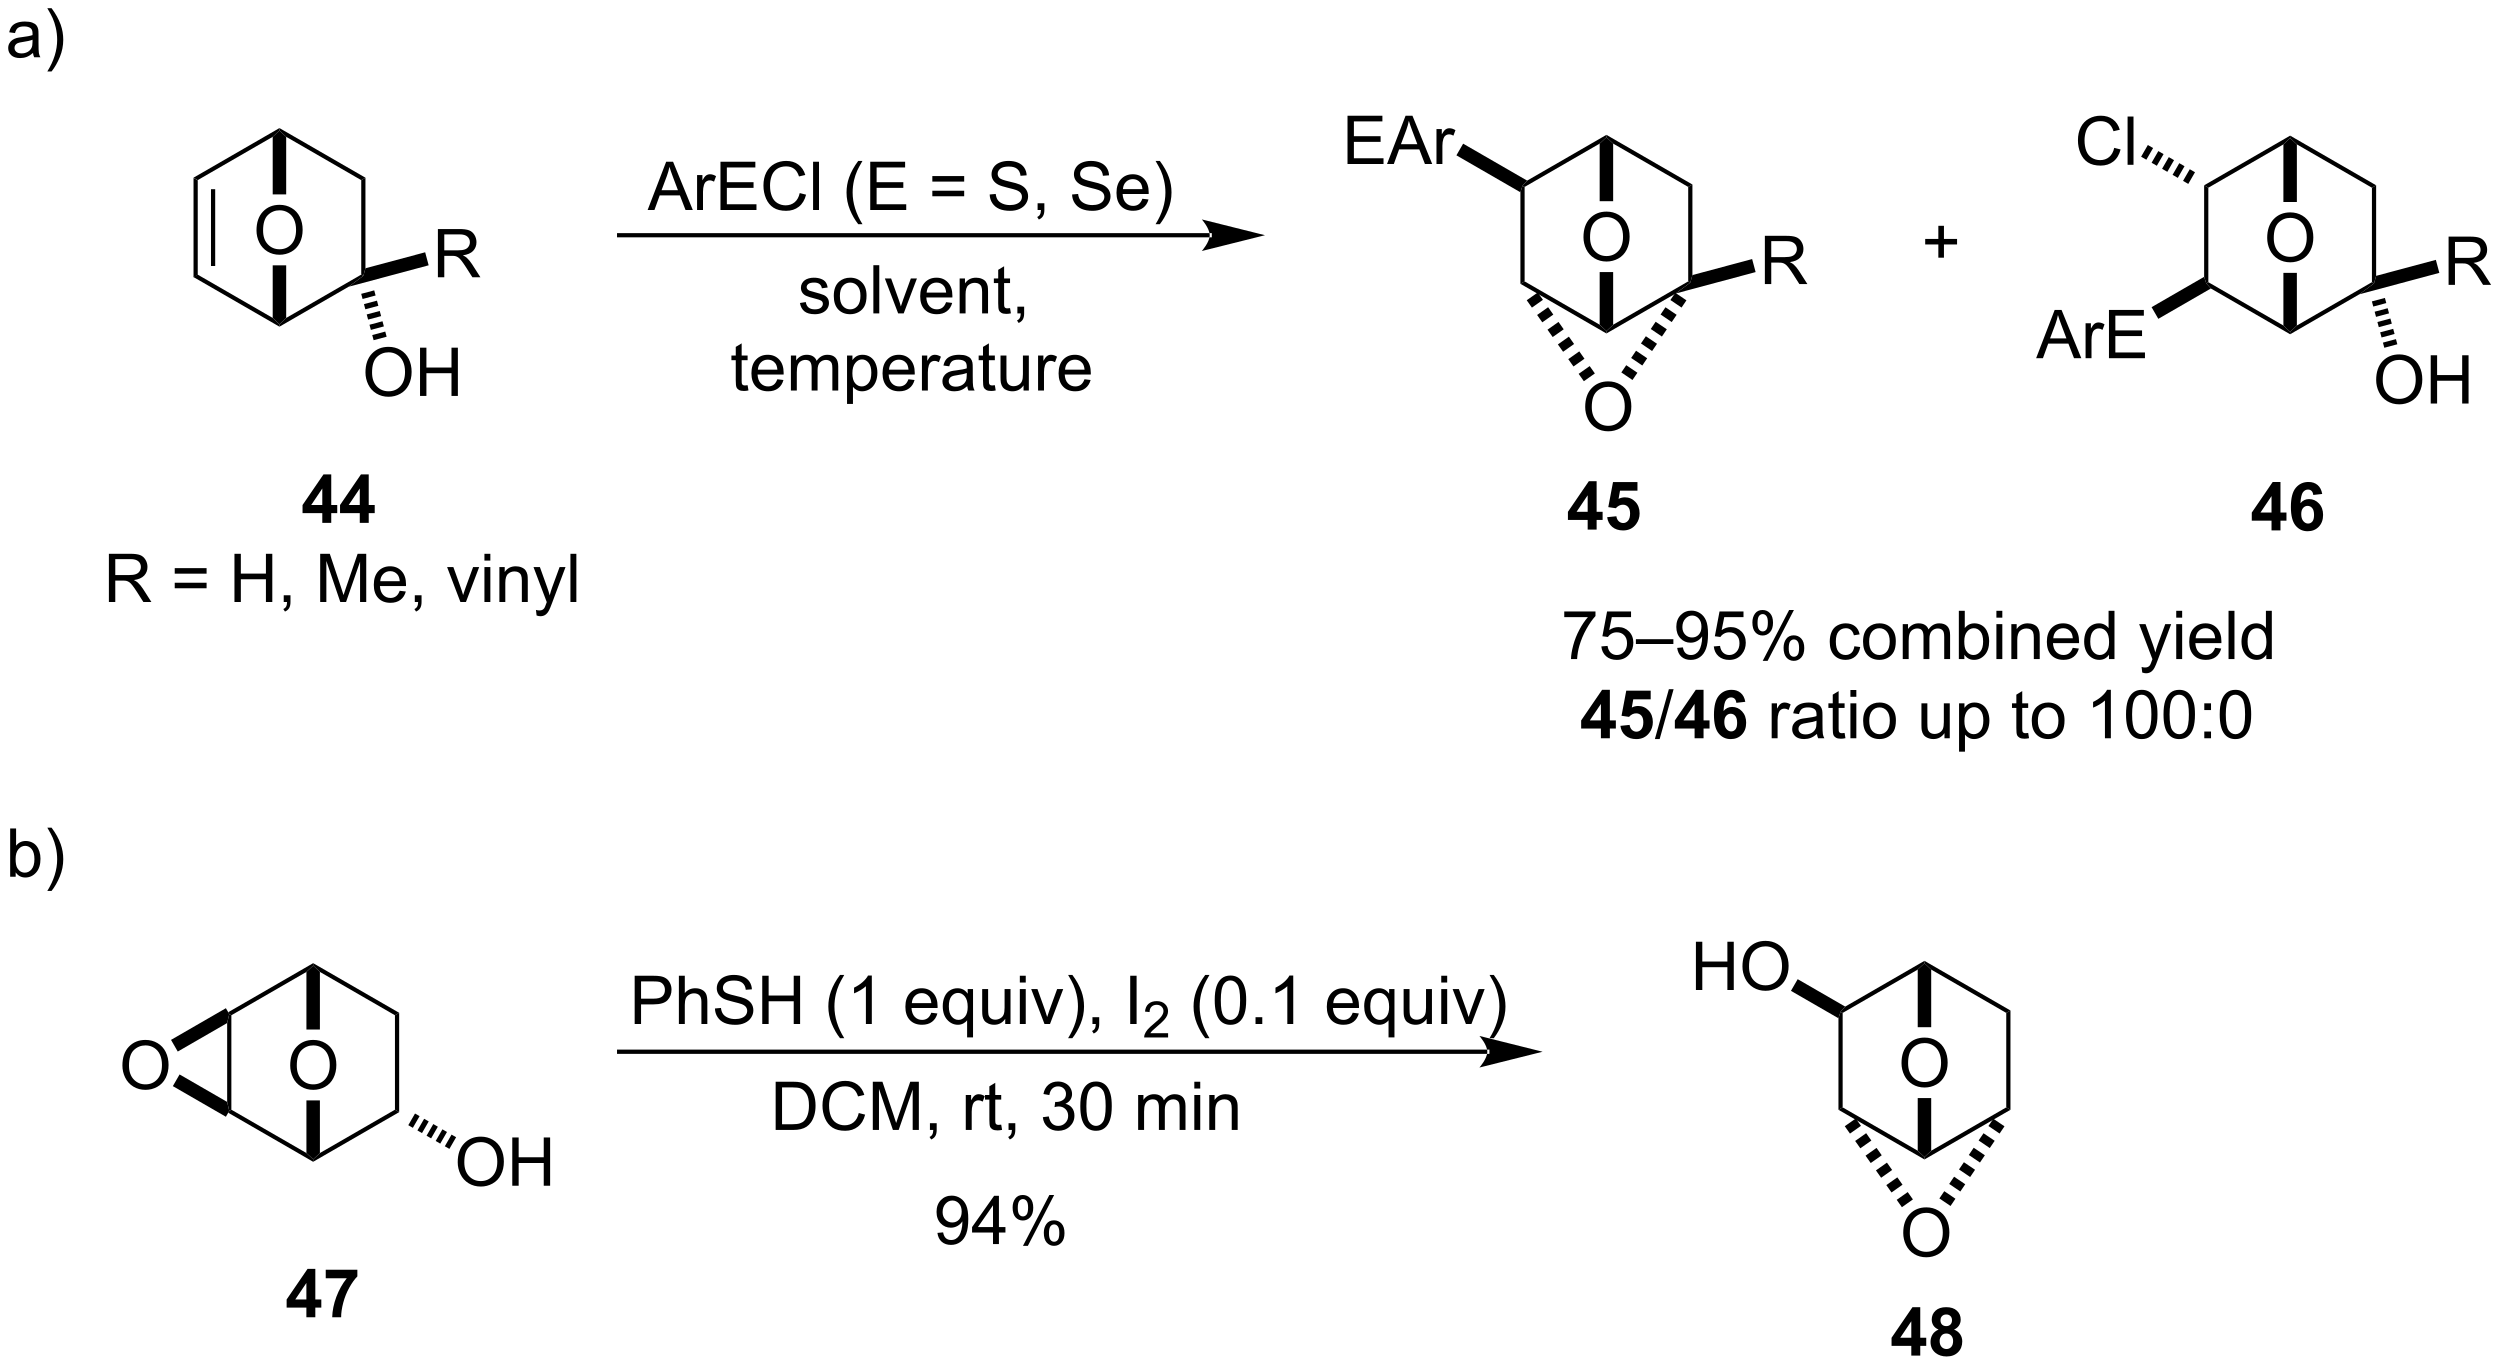 <?xml version="1.0" encoding="UTF-8"?>
<!DOCTYPE svg PUBLIC '-//W3C//DTD SVG 1.0//EN'
          'http://www.w3.org/TR/2001/REC-SVG-20010904/DTD/svg10.dtd'>
<svg stroke-dasharray="none" shape-rendering="auto" xmlns="http://www.w3.org/2000/svg" font-family="'Dialog'" text-rendering="auto" width="814" fill-opacity="1" color-interpolation="auto" color-rendering="auto" preserveAspectRatio="xMidYMid meet" font-size="12px" viewBox="0 0 814 445" fill="black" xmlns:xlink="http://www.w3.org/1999/xlink" stroke="black" image-rendering="auto" stroke-miterlimit="10" stroke-linecap="square" stroke-linejoin="miter" font-style="normal" stroke-width="1" height="445" stroke-dashoffset="0" font-weight="normal" stroke-opacity="1"
><!--Generated by the Batik Graphics2D SVG Generator--><defs id="genericDefs"
  /><g
  ><defs id="defs1"
    ><clipPath clipPathUnits="userSpaceOnUse" id="clipPath1"
      ><path d="M0.943 2.059 L306.1 2.059 L306.1 168.679 L0.943 168.679 L0.943 2.059 Z"
      /></clipPath
      ><clipPath clipPathUnits="userSpaceOnUse" id="clipPath2"
      ><path d="M-0.709 24.927 L-0.709 186.913 L295.963 186.913 L295.963 24.927 Z"
      /></clipPath
    ></defs
    ><g transform="scale(2.667,2.667) translate(-0.943,-2.059) matrix(1.029,0,0,1.029,1.672,-23.58)"
    ><path d="M22.253 46.022 L22.753 46.311 L22.753 57.522 L22.253 57.811 ZM24.323 47.362 L24.323 56.472 L24.823 56.472 L24.823 47.362 Z" stroke="none" clip-path="url(#clipPath2)"
    /></g
    ><g transform="matrix(2.743,0,0,2.743,1.944,-68.373)"
    ><path d="M22.253 57.811 L22.753 57.522 L31.662 62.666 L32.462 63.417 L32.462 63.705 Z" stroke="none" clip-path="url(#clipPath2)"
    /></g
    ><g transform="matrix(2.743,0,0,2.743,1.944,-68.373)"
    ><path d="M32.462 63.705 L32.462 63.417 L33.262 62.666 L42.171 57.522 L42.421 57.667 L40.677 58.962 Z" stroke="none" clip-path="url(#clipPath2)"
    /></g
    ><g transform="matrix(2.743,0,0,2.743,1.944,-68.373)"
    ><path d="M42.671 56.772 L42.421 57.667 L42.171 57.522 L42.171 46.311 L42.671 46.022 Z" stroke="none" clip-path="url(#clipPath2)"
    /></g
    ><g transform="matrix(2.743,0,0,2.743,1.944,-68.373)"
    ><path d="M42.671 46.022 L42.171 46.311 L33.262 41.167 L32.462 40.417 L32.462 40.128 Z" stroke="none" clip-path="url(#clipPath2)"
    /></g
    ><g transform="matrix(2.743,0,0,2.743,1.944,-68.373)"
    ><path d="M32.462 40.128 L32.462 40.417 L31.662 41.167 L22.753 46.311 L22.253 46.022 Z" stroke="none" clip-path="url(#clipPath2)"
    /></g
    ><g transform="matrix(2.743,0,0,2.743,1.944,-68.373)"
    ><path d="M29.738 52.278 Q29.738 50.851 30.504 50.046 Q31.27 49.239 32.481 49.239 Q33.272 49.239 33.908 49.619 Q34.546 49.996 34.879 50.673 Q35.215 51.351 35.215 52.21 Q35.215 53.082 34.864 53.77 Q34.512 54.457 33.866 54.812 Q33.223 55.166 32.475 55.166 Q31.668 55.166 31.03 54.775 Q30.395 54.382 30.067 53.707 Q29.738 53.03 29.738 52.278 ZM30.52 52.288 Q30.52 53.325 31.075 53.921 Q31.632 54.515 32.473 54.515 Q33.327 54.515 33.879 53.913 Q34.434 53.312 34.434 52.207 Q34.434 51.507 34.197 50.986 Q33.96 50.465 33.504 50.179 Q33.051 49.89 32.483 49.89 Q31.679 49.89 31.098 50.444 Q30.52 50.996 30.52 52.288 Z" stroke="none" clip-path="url(#clipPath2)"
    /></g
    ><g transform="matrix(2.743,0,0,2.743,1.944,-68.373)"
    ><path d="M31.662 41.167 L32.462 40.417 L33.262 41.167 L33.262 48.004 L31.662 48.004 Z" stroke="none" clip-path="url(#clipPath2)"
    /></g
    ><g transform="matrix(2.743,0,0,2.743,1.944,-68.373)"
    ><path d="M33.262 62.666 L32.462 63.417 L31.662 62.666 L31.662 56.419 L33.262 56.419 Z" stroke="none" clip-path="url(#clipPath2)"
    /></g
    ><g transform="matrix(2.743,0,0,2.743,1.944,-68.373)"
    ><path d="M51.271 57.84 L51.271 52.114 L53.81 52.114 Q54.575 52.114 54.974 52.267 Q55.372 52.421 55.609 52.812 Q55.849 53.202 55.849 53.676 Q55.849 54.286 55.453 54.705 Q55.06 55.122 54.234 55.233 Q54.536 55.379 54.693 55.52 Q55.023 55.825 55.32 56.28 L56.318 57.84 L55.365 57.84 L54.607 56.648 Q54.273 56.132 54.057 55.858 Q53.844 55.585 53.675 55.476 Q53.505 55.366 53.328 55.325 Q53.2 55.296 52.906 55.296 L52.029 55.296 L52.029 57.84 L51.271 57.84 ZM52.029 54.64 L53.656 54.64 Q54.177 54.64 54.469 54.533 Q54.763 54.426 54.914 54.189 Q55.068 53.952 55.068 53.676 Q55.068 53.27 54.771 53.01 Q54.477 52.747 53.841 52.747 L52.029 52.747 L52.029 54.64 Z" stroke="none" clip-path="url(#clipPath2)"
    /></g
    ><g transform="matrix(2.743,0,0,2.743,1.944,-68.373)"
    ><path d="M40.677 58.962 L42.421 57.667 L42.671 56.772 L49.759 54.872 L50.173 56.418 Z" stroke="none" clip-path="url(#clipPath2)"
    /></g
    ><g transform="matrix(2.743,0,0,2.743,1.944,-68.373)"
    ><path d="M42.674 69.136 Q42.674 67.709 43.44 66.904 Q44.206 66.097 45.416 66.097 Q46.208 66.097 46.843 66.477 Q47.481 66.855 47.815 67.532 Q48.151 68.209 48.151 69.068 Q48.151 69.94 47.799 70.628 Q47.448 71.315 46.802 71.67 Q46.159 72.024 45.411 72.024 Q44.604 72.024 43.966 71.633 Q43.331 71.24 43.002 70.565 Q42.674 69.888 42.674 69.136 ZM43.456 69.146 Q43.456 70.183 44.01 70.779 Q44.568 71.373 45.409 71.373 Q46.263 71.373 46.815 70.771 Q47.37 70.17 47.37 69.065 Q47.37 68.365 47.133 67.844 Q46.896 67.323 46.44 67.037 Q45.987 66.748 45.419 66.748 Q44.614 66.748 44.034 67.302 Q43.456 67.855 43.456 69.146 ZM49.15 71.925 L49.15 66.198 L49.907 66.198 L49.907 68.55 L52.884 68.55 L52.884 66.198 L53.642 66.198 L53.642 71.925 L52.884 71.925 L52.884 69.224 L49.907 69.224 L49.907 71.925 L49.15 71.925 Z" stroke="none" clip-path="url(#clipPath2)"
    /></g
    ><g transform="matrix(2.743,0,0,2.743,1.944,-68.373)"
    ><path d="M43.712 59.392 L43.875 60.003 L42.33 60.417 L42.166 59.806 ZM44.039 60.614 L44.203 61.226 L42.658 61.64 L42.494 61.029 ZM44.367 61.837 L44.531 62.449 L42.985 62.863 L42.821 62.252 ZM44.695 63.061 L44.858 63.672 L43.313 64.086 L43.149 63.475 ZM45.022 64.284 L45.186 64.895 L43.641 65.309 L43.477 64.698 Z" stroke="none" clip-path="url(#clipPath2)"
    /></g
    ><g transform="matrix(2.743,0,0,2.743,1.944,-68.373)"
    ><path d="M37.548 86.988 L37.548 85.834 L35.204 85.834 L35.204 84.874 L37.689 81.238 L38.611 81.238 L38.611 84.871 L39.322 84.871 L39.322 85.834 L38.611 85.834 L38.611 86.988 L37.548 86.988 ZM37.548 84.871 L37.548 82.913 L36.233 84.871 L37.548 84.871 ZM41.997 86.988 L41.997 85.834 L39.654 85.834 L39.654 84.874 L42.138 81.238 L43.06 81.238 L43.06 84.871 L43.771 84.871 L43.771 85.834 L43.06 85.834 L43.06 86.988 L41.997 86.988 ZM41.997 84.871 L41.997 82.913 L40.682 84.871 L41.997 84.871 Z" stroke="none" clip-path="url(#clipPath2)"
    /></g
    ><g transform="matrix(2.743,0,0,2.743,1.944,-68.373)"
    ><path d="M12.217 96.388 L12.217 90.662 L14.757 90.662 Q15.522 90.662 15.921 90.815 Q16.319 90.969 16.556 91.359 Q16.796 91.75 16.796 92.224 Q16.796 92.833 16.4 93.253 Q16.006 93.669 15.181 93.781 Q15.483 93.927 15.639 94.068 Q15.97 94.373 16.267 94.828 L17.264 96.388 L16.311 96.388 L15.553 95.195 Q15.22 94.68 15.004 94.406 Q14.79 94.133 14.621 94.023 Q14.452 93.914 14.275 93.873 Q14.147 93.844 13.853 93.844 L12.975 93.844 L12.975 96.388 L12.217 96.388 ZM12.975 93.188 L14.603 93.188 Q15.124 93.188 15.415 93.081 Q15.71 92.974 15.861 92.737 Q16.014 92.5 16.014 92.224 Q16.014 91.818 15.717 91.557 Q15.423 91.294 14.788 91.294 L12.975 91.294 L12.975 93.188 ZM23.814 93.021 L20.032 93.021 L20.032 92.365 L23.814 92.365 L23.814 93.021 ZM23.814 94.758 L20.032 94.758 L20.032 94.102 L23.814 94.102 L23.814 94.758 ZM27.122 96.388 L27.122 90.662 L27.88 90.662 L27.88 93.013 L30.857 93.013 L30.857 90.662 L31.614 90.662 L31.614 96.388 L30.857 96.388 L30.857 93.688 L27.88 93.688 L27.88 96.388 L27.122 96.388 ZM32.97 96.388 L32.97 95.586 L33.772 95.586 L33.772 96.388 Q33.772 96.831 33.616 97.102 Q33.46 97.373 33.118 97.521 L32.923 97.221 Q33.147 97.123 33.251 96.932 Q33.358 96.745 33.368 96.388 L32.97 96.388 ZM37.298 96.388 L37.298 90.662 L38.439 90.662 L39.795 94.716 Q39.983 95.281 40.069 95.563 Q40.165 95.25 40.374 94.646 L41.743 90.662 L42.764 90.662 L42.764 96.388 L42.032 96.388 L42.032 91.594 L40.368 96.388 L39.686 96.388 L38.03 91.513 L38.03 96.388 L37.298 96.388 ZM46.736 95.052 L47.462 95.141 Q47.29 95.779 46.824 96.13 Q46.361 96.482 45.639 96.482 Q44.728 96.482 44.194 95.922 Q43.663 95.359 43.663 94.349 Q43.663 93.302 44.202 92.724 Q44.741 92.146 45.6 92.146 Q46.431 92.146 46.957 92.714 Q47.486 93.279 47.486 94.305 Q47.486 94.367 47.483 94.492 L44.389 94.492 Q44.428 95.177 44.775 95.542 Q45.124 95.904 45.642 95.904 Q46.03 95.904 46.303 95.701 Q46.577 95.498 46.736 95.052 ZM44.428 93.914 L46.743 93.914 Q46.697 93.391 46.478 93.13 Q46.142 92.724 45.608 92.724 Q45.124 92.724 44.793 93.05 Q44.462 93.373 44.428 93.914 ZM48.529 96.388 L48.529 95.586 L49.331 95.586 L49.331 96.388 Q49.331 96.831 49.174 97.102 Q49.018 97.373 48.677 97.521 L48.482 97.221 Q48.706 97.123 48.81 96.932 Q48.917 96.745 48.927 96.388 L48.529 96.388 ZM53.943 96.388 L52.364 92.24 L53.107 92.24 L53.997 94.724 Q54.143 95.125 54.263 95.56 Q54.357 95.232 54.526 94.771 L55.448 92.24 L56.169 92.24 L54.599 96.388 L53.943 96.388 ZM56.794 91.469 L56.794 90.662 L57.497 90.662 L57.497 91.469 L56.794 91.469 ZM56.794 96.388 L56.794 92.24 L57.497 92.24 L57.497 96.388 L56.794 96.388 ZM58.569 96.388 L58.569 92.24 L59.202 92.24 L59.202 92.828 Q59.657 92.146 60.522 92.146 Q60.897 92.146 61.21 92.281 Q61.525 92.414 61.681 92.633 Q61.837 92.852 61.9 93.154 Q61.939 93.349 61.939 93.836 L61.939 96.388 L61.236 96.388 L61.236 93.865 Q61.236 93.435 61.152 93.221 Q61.072 93.008 60.863 92.883 Q60.655 92.755 60.374 92.755 Q59.923 92.755 59.598 93.042 Q59.272 93.326 59.272 94.123 L59.272 96.388 L58.569 96.388 ZM62.987 97.987 L62.909 97.326 Q63.138 97.388 63.31 97.388 Q63.544 97.388 63.685 97.31 Q63.825 97.232 63.917 97.091 Q63.982 96.987 64.13 96.568 Q64.151 96.51 64.193 96.396 L62.62 92.24 L63.378 92.24 L64.24 94.641 Q64.409 95.099 64.542 95.602 Q64.661 95.117 64.831 94.656 L65.716 92.24 L66.419 92.24 L64.841 96.458 Q64.588 97.143 64.448 97.401 Q64.26 97.748 64.018 97.909 Q63.776 98.073 63.44 98.073 Q63.237 98.073 62.987 97.987 ZM67.003 96.388 L67.003 90.662 L67.706 90.662 L67.706 96.388 L67.003 96.388 Z" stroke="none" clip-path="url(#clipPath2)"
    /></g
    ><g transform="matrix(2.743,0,0,2.743,1.944,-68.373)"
    ><path d="M142.885 53.097 L142.885 53.097 L72.783 53.097 L72.533 53.097 L72.533 52.597 L72.783 52.597 L142.885 52.597 L143.135 52.597 L143.135 53.097 ZM149.45 52.847 L141.95 50.972 C141.95 50.972 142.885 52.027 142.885 52.847 C142.885 53.668 141.95 54.722 141.95 54.722 Z" stroke="none" clip-path="url(#clipPath2)"
    /></g
    ><g transform="matrix(2.743,0,0,2.743,1.944,-68.373)"
    ><path d="M76.166 49.853 L78.367 44.126 L79.185 44.126 L81.528 49.853 L80.664 49.853 L79.997 48.118 L77.601 48.118 L76.974 49.853 L76.166 49.853 ZM77.82 47.501 L79.763 47.501 L79.164 45.915 Q78.89 45.191 78.758 44.728 Q78.648 45.277 78.45 45.821 L77.82 47.501 ZM82.036 49.853 L82.036 45.704 L82.669 45.704 L82.669 46.332 Q82.911 45.892 83.114 45.751 Q83.32 45.611 83.567 45.611 Q83.922 45.611 84.289 45.837 L84.047 46.488 Q83.789 46.337 83.531 46.337 Q83.302 46.337 83.117 46.475 Q82.935 46.613 82.857 46.861 Q82.739 47.236 82.739 47.681 L82.739 49.853 L82.036 49.853 ZM84.812 49.853 L84.812 44.126 L88.953 44.126 L88.953 44.801 L85.57 44.801 L85.57 46.556 L88.739 46.556 L88.739 47.228 L85.57 47.228 L85.57 49.176 L89.086 49.176 L89.086 49.853 L84.812 49.853 ZM94.219 47.845 L94.976 48.035 Q94.739 48.97 94.12 49.462 Q93.5 49.952 92.607 49.952 Q91.68 49.952 91.099 49.574 Q90.521 49.196 90.216 48.483 Q89.914 47.767 89.914 46.946 Q89.914 46.051 90.255 45.387 Q90.599 44.72 91.229 44.373 Q91.859 44.027 92.617 44.027 Q93.476 44.027 94.062 44.465 Q94.648 44.902 94.88 45.696 L94.133 45.871 Q93.935 45.246 93.555 44.962 Q93.177 44.676 92.601 44.676 Q91.942 44.676 91.497 44.993 Q91.055 45.308 90.875 45.842 Q90.695 46.376 90.695 46.941 Q90.695 47.673 90.909 48.217 Q91.122 48.762 91.57 49.032 Q92.021 49.301 92.544 49.301 Q93.18 49.301 93.62 48.933 Q94.062 48.566 94.219 47.845 ZM95.806 49.853 L95.806 44.126 L96.509 44.126 L96.509 49.853 L95.806 49.853 ZM101.165 51.538 Q100.582 50.803 100.178 49.819 Q99.777 48.832 99.777 47.777 Q99.777 46.847 100.079 45.996 Q100.431 45.009 101.165 44.027 L101.668 44.027 Q101.196 44.84 101.043 45.189 Q100.806 45.728 100.668 46.314 Q100.501 47.043 100.501 47.782 Q100.501 49.66 101.668 51.538 L101.165 51.538 ZM102.59 49.853 L102.59 44.126 L106.73 44.126 L106.73 44.801 L103.347 44.801 L103.347 46.556 L106.517 46.556 L106.517 47.228 L103.347 47.228 L103.347 49.176 L106.863 49.176 L106.863 49.853 L102.59 49.853 ZM113.742 46.486 L109.961 46.486 L109.961 45.829 L113.742 45.829 L113.742 46.486 ZM113.742 48.222 L109.961 48.222 L109.961 47.566 L113.742 47.566 L113.742 48.222 ZM116.769 48.012 L117.486 47.949 Q117.535 48.379 117.72 48.655 Q117.907 48.931 118.298 49.1 Q118.689 49.269 119.176 49.269 Q119.611 49.269 119.941 49.142 Q120.275 49.012 120.436 48.788 Q120.597 48.564 120.597 48.298 Q120.597 48.027 120.441 47.827 Q120.285 47.626 119.926 47.488 Q119.696 47.4 118.907 47.209 Q118.118 47.019 117.801 46.853 Q117.392 46.637 117.189 46.319 Q116.988 46.001 116.988 45.605 Q116.988 45.173 117.233 44.795 Q117.48 44.418 117.952 44.222 Q118.426 44.027 119.004 44.027 Q119.642 44.027 120.126 44.233 Q120.613 44.439 120.874 44.837 Q121.136 45.236 121.157 45.738 L120.431 45.793 Q120.371 45.251 120.032 44.975 Q119.696 44.696 119.035 44.696 Q118.347 44.696 118.032 44.949 Q117.72 45.199 117.72 45.556 Q117.72 45.863 117.941 46.064 Q118.16 46.262 119.084 46.472 Q120.009 46.681 120.353 46.837 Q120.853 47.066 121.09 47.42 Q121.329 47.775 121.329 48.236 Q121.329 48.691 121.066 49.097 Q120.806 49.501 120.314 49.728 Q119.824 49.952 119.212 49.952 Q118.433 49.952 117.907 49.725 Q117.384 49.496 117.084 49.043 Q116.785 48.587 116.769 48.012 ZM122.457 49.853 L122.457 49.051 L123.259 49.051 L123.259 49.853 Q123.259 50.295 123.103 50.566 Q122.946 50.837 122.605 50.986 L122.41 50.686 Q122.634 50.587 122.738 50.397 Q122.845 50.209 122.855 49.853 L122.457 49.853 ZM126.551 48.012 L127.267 47.949 Q127.316 48.379 127.501 48.655 Q127.689 48.931 128.079 49.1 Q128.47 49.269 128.957 49.269 Q129.392 49.269 129.722 49.142 Q130.056 49.012 130.217 48.788 Q130.379 48.564 130.379 48.298 Q130.379 48.027 130.222 47.827 Q130.066 47.626 129.707 47.488 Q129.478 47.4 128.689 47.209 Q127.9 47.019 127.582 46.853 Q127.173 46.637 126.97 46.319 Q126.769 46.001 126.769 45.605 Q126.769 45.173 127.014 44.795 Q127.261 44.418 127.733 44.222 Q128.207 44.027 128.785 44.027 Q129.423 44.027 129.907 44.233 Q130.394 44.439 130.655 44.837 Q130.918 45.236 130.939 45.738 L130.212 45.793 Q130.152 45.251 129.814 44.975 Q129.478 44.696 128.816 44.696 Q128.129 44.696 127.814 44.949 Q127.501 45.199 127.501 45.556 Q127.501 45.863 127.722 46.064 Q127.941 46.262 128.866 46.472 Q129.79 46.681 130.134 46.837 Q130.634 47.066 130.871 47.42 Q131.111 47.775 131.111 48.236 Q131.111 48.691 130.847 49.097 Q130.587 49.501 130.095 49.728 Q129.605 49.952 128.993 49.952 Q128.215 49.952 127.689 49.725 Q127.165 49.496 126.866 49.043 Q126.566 48.587 126.551 48.012 ZM134.894 48.517 L135.621 48.605 Q135.449 49.243 134.983 49.595 Q134.519 49.946 133.798 49.946 Q132.887 49.946 132.353 49.387 Q131.821 48.824 131.821 47.814 Q131.821 46.767 132.361 46.189 Q132.9 45.611 133.759 45.611 Q134.59 45.611 135.116 46.178 Q135.644 46.743 135.644 47.769 Q135.644 47.832 135.642 47.957 L132.548 47.957 Q132.587 48.642 132.933 49.006 Q133.282 49.368 133.801 49.368 Q134.189 49.368 134.462 49.165 Q134.736 48.962 134.894 48.517 ZM132.587 47.379 L134.902 47.379 Q134.855 46.855 134.637 46.595 Q134.301 46.189 133.767 46.189 Q133.282 46.189 132.952 46.514 Q132.621 46.837 132.587 47.379 ZM136.966 51.538 L136.461 51.538 Q137.63 49.66 137.63 47.782 Q137.63 47.048 137.461 46.324 Q137.328 45.738 137.091 45.199 Q136.937 44.847 136.461 44.027 L136.966 44.027 Q137.7 45.009 138.052 45.996 Q138.351 46.847 138.351 47.777 Q138.351 48.832 137.948 49.819 Q137.544 50.803 136.966 51.538 Z" stroke="none" clip-path="url(#clipPath2)"
    /></g
    ><g transform="matrix(2.743,0,0,2.743,1.944,-68.373)"
    ><path d="M94.246 60.892 L94.941 60.782 Q94.999 61.202 95.267 61.426 Q95.535 61.647 96.014 61.647 Q96.499 61.647 96.733 61.449 Q96.968 61.251 96.968 60.986 Q96.968 60.748 96.762 60.611 Q96.616 60.517 96.043 60.373 Q95.269 60.178 94.97 60.035 Q94.671 59.892 94.517 59.642 Q94.363 59.389 94.363 59.084 Q94.363 58.806 94.488 58.571 Q94.616 58.334 94.835 58.178 Q94.999 58.056 95.283 57.972 Q95.566 57.889 95.889 57.889 Q96.379 57.889 96.746 58.03 Q97.116 58.17 97.29 58.41 Q97.468 58.65 97.535 59.053 L96.848 59.147 Q96.801 58.827 96.574 58.647 Q96.35 58.467 95.941 58.467 Q95.457 58.467 95.249 58.629 Q95.043 58.788 95.043 59.001 Q95.043 59.139 95.129 59.248 Q95.215 59.361 95.397 59.436 Q95.504 59.475 96.019 59.616 Q96.764 59.814 97.059 59.941 Q97.356 60.069 97.522 60.311 Q97.691 60.553 97.691 60.913 Q97.691 61.264 97.486 61.574 Q97.28 61.884 96.892 62.056 Q96.507 62.225 96.019 62.225 Q95.21 62.225 94.785 61.889 Q94.363 61.553 94.246 60.892 ZM98.264 60.056 Q98.264 58.905 98.905 58.35 Q99.441 57.889 100.21 57.889 Q101.066 57.889 101.608 58.449 Q102.152 59.009 102.152 59.998 Q102.152 60.798 101.91 61.259 Q101.671 61.717 101.212 61.972 Q100.754 62.225 100.21 62.225 Q99.34 62.225 98.801 61.668 Q98.264 61.108 98.264 60.056 ZM98.988 60.056 Q98.988 60.853 99.335 61.251 Q99.684 61.647 100.21 61.647 Q100.733 61.647 101.079 61.248 Q101.428 60.85 101.428 60.032 Q101.428 59.264 101.079 58.868 Q100.731 58.47 100.21 58.47 Q99.684 58.47 99.335 58.866 Q98.988 59.259 98.988 60.056 ZM102.961 62.131 L102.961 56.405 L103.664 56.405 L103.664 62.131 L102.961 62.131 ZM105.905 62.131 L104.327 57.983 L105.069 57.983 L105.96 60.467 Q106.106 60.868 106.225 61.303 Q106.319 60.975 106.488 60.514 L107.41 57.983 L108.132 57.983 L106.561 62.131 L105.905 62.131 ZM111.593 60.795 L112.319 60.884 Q112.147 61.522 111.681 61.873 Q111.218 62.225 110.496 62.225 Q109.585 62.225 109.051 61.665 Q108.519 61.103 108.519 60.092 Q108.519 59.045 109.059 58.467 Q109.598 57.889 110.457 57.889 Q111.288 57.889 111.814 58.457 Q112.343 59.022 112.343 60.048 Q112.343 60.111 112.34 60.236 L109.246 60.236 Q109.285 60.92 109.632 61.285 Q109.981 61.647 110.499 61.647 Q110.887 61.647 111.16 61.444 Q111.434 61.241 111.593 60.795 ZM109.285 59.657 L111.6 59.657 Q111.553 59.134 111.335 58.873 Q110.999 58.467 110.465 58.467 Q109.981 58.467 109.65 58.793 Q109.319 59.116 109.285 59.657 ZM113.203 62.131 L113.203 57.983 L113.836 57.983 L113.836 58.571 Q114.292 57.889 115.156 57.889 Q115.531 57.889 115.844 58.025 Q116.159 58.157 116.315 58.376 Q116.471 58.595 116.534 58.897 Q116.573 59.092 116.573 59.579 L116.573 62.131 L115.87 62.131 L115.87 59.608 Q115.87 59.178 115.787 58.965 Q115.706 58.751 115.497 58.626 Q115.289 58.498 115.008 58.498 Q114.557 58.498 114.232 58.785 Q113.906 59.069 113.906 59.866 L113.906 62.131 L113.203 62.131 ZM119.186 61.501 L119.288 62.123 Q118.991 62.186 118.757 62.186 Q118.374 62.186 118.163 62.066 Q117.952 61.944 117.866 61.746 Q117.78 61.548 117.78 60.915 L117.78 58.53 L117.264 58.53 L117.264 57.983 L117.78 57.983 L117.78 56.954 L118.481 56.532 L118.481 57.983 L119.186 57.983 L119.186 58.53 L118.481 58.53 L118.481 60.954 Q118.481 61.256 118.517 61.342 Q118.553 61.428 118.637 61.48 Q118.723 61.53 118.879 61.53 Q118.996 61.53 119.186 61.501 ZM120.057 62.131 L120.057 61.329 L120.859 61.329 L120.859 62.131 Q120.859 62.574 120.703 62.845 Q120.547 63.116 120.206 63.264 L120.01 62.965 Q120.234 62.866 120.338 62.676 Q120.445 62.488 120.456 62.131 L120.057 62.131 Z" stroke="none" clip-path="url(#clipPath2)"
    /></g
    ><g transform="matrix(2.743,0,0,2.743,1.944,-68.373)"
    ><path d="M88.034 70.651 L88.135 71.273 Q87.839 71.336 87.604 71.336 Q87.221 71.336 87.01 71.216 Q86.799 71.094 86.714 70.896 Q86.628 70.698 86.628 70.065 L86.628 67.68 L86.112 67.68 L86.112 67.133 L86.628 67.133 L86.628 66.104 L87.328 65.682 L87.328 67.133 L88.034 67.133 L88.034 67.68 L87.328 67.68 L87.328 70.104 Q87.328 70.406 87.365 70.492 Q87.401 70.578 87.484 70.63 Q87.57 70.68 87.727 70.68 Q87.844 70.68 88.034 70.651 ZM91.561 69.945 L92.288 70.034 Q92.116 70.672 91.65 71.023 Q91.186 71.375 90.465 71.375 Q89.553 71.375 89.02 70.815 Q88.488 70.253 88.488 69.242 Q88.488 68.195 89.027 67.617 Q89.567 67.039 90.426 67.039 Q91.257 67.039 91.783 67.607 Q92.311 68.172 92.311 69.198 Q92.311 69.26 92.309 69.385 L89.215 69.385 Q89.254 70.07 89.6 70.435 Q89.949 70.797 90.468 70.797 Q90.856 70.797 91.129 70.594 Q91.402 70.391 91.561 69.945 ZM89.254 68.807 L91.569 68.807 Q91.522 68.284 91.303 68.023 Q90.968 67.617 90.434 67.617 Q89.949 67.617 89.618 67.943 Q89.288 68.266 89.254 68.807 ZM93.172 71.281 L93.172 67.133 L93.799 67.133 L93.799 67.714 Q93.995 67.409 94.318 67.224 Q94.643 67.039 95.057 67.039 Q95.518 67.039 95.812 67.232 Q96.109 67.422 96.229 67.766 Q96.721 67.039 97.51 67.039 Q98.128 67.039 98.458 67.38 Q98.792 67.721 98.792 68.432 L98.792 71.281 L98.094 71.281 L98.094 68.667 Q98.094 68.245 98.023 68.06 Q97.956 67.875 97.776 67.763 Q97.596 67.648 97.354 67.648 Q96.917 67.648 96.628 67.94 Q96.339 68.229 96.339 68.87 L96.339 71.281 L95.635 71.281 L95.635 68.586 Q95.635 68.117 95.464 67.883 Q95.292 67.648 94.901 67.648 Q94.604 67.648 94.352 67.805 Q94.102 67.961 93.987 68.263 Q93.875 68.563 93.875 69.128 L93.875 71.281 L93.172 71.281 ZM99.836 72.873 L99.836 67.133 L100.477 67.133 L100.477 67.672 Q100.703 67.354 100.987 67.198 Q101.273 67.039 101.68 67.039 Q102.211 67.039 102.617 67.313 Q103.023 67.586 103.229 68.083 Q103.438 68.581 103.438 69.174 Q103.438 69.813 103.208 70.323 Q102.979 70.831 102.544 71.104 Q102.109 71.375 101.628 71.375 Q101.276 71.375 100.997 71.227 Q100.719 71.078 100.539 70.852 L100.539 72.873 L99.836 72.873 ZM100.471 69.229 Q100.471 70.031 100.794 70.414 Q101.12 70.797 101.581 70.797 Q102.049 70.797 102.383 70.401 Q102.719 70.003 102.719 69.172 Q102.719 68.378 102.391 67.984 Q102.065 67.589 101.612 67.589 Q101.164 67.589 100.818 68.01 Q100.471 68.43 100.471 69.229 ZM107.124 69.945 L107.85 70.034 Q107.678 70.672 107.212 71.023 Q106.749 71.375 106.027 71.375 Q105.116 71.375 104.582 70.815 Q104.051 70.253 104.051 69.242 Q104.051 68.195 104.59 67.617 Q105.129 67.039 105.988 67.039 Q106.819 67.039 107.345 67.607 Q107.874 68.172 107.874 69.198 Q107.874 69.26 107.871 69.385 L104.777 69.385 Q104.817 70.07 105.163 70.435 Q105.512 70.797 106.03 70.797 Q106.418 70.797 106.692 70.594 Q106.965 70.391 107.124 69.945 ZM104.817 68.807 L107.132 68.807 Q107.085 68.284 106.866 68.023 Q106.53 67.617 105.996 67.617 Q105.512 67.617 105.181 67.943 Q104.85 68.266 104.817 68.807 ZM108.727 71.281 L108.727 67.133 L109.359 67.133 L109.359 67.76 Q109.602 67.32 109.805 67.18 Q110.01 67.039 110.258 67.039 Q110.612 67.039 110.979 67.266 L110.737 67.917 Q110.479 67.766 110.221 67.766 Q109.992 67.766 109.807 67.904 Q109.625 68.042 109.547 68.289 Q109.43 68.664 109.43 69.109 L109.43 71.281 L108.727 71.281 ZM114.104 70.768 Q113.714 71.102 113.352 71.24 Q112.992 71.375 112.578 71.375 Q111.893 71.375 111.526 71.042 Q111.159 70.706 111.159 70.188 Q111.159 69.883 111.297 69.63 Q111.438 69.378 111.662 69.227 Q111.885 69.073 112.167 68.995 Q112.375 68.94 112.792 68.891 Q113.643 68.789 114.047 68.648 Q114.049 68.503 114.049 68.464 Q114.049 68.034 113.852 67.859 Q113.581 67.62 113.049 67.62 Q112.555 67.62 112.318 67.794 Q112.081 67.969 111.969 68.409 L111.281 68.315 Q111.375 67.875 111.589 67.604 Q111.805 67.331 112.211 67.185 Q112.617 67.039 113.151 67.039 Q113.682 67.039 114.013 67.164 Q114.346 67.289 114.503 67.479 Q114.659 67.667 114.721 67.956 Q114.758 68.135 114.758 68.604 L114.758 69.542 Q114.758 70.523 114.802 70.784 Q114.846 71.042 114.979 71.281 L114.245 71.281 Q114.135 71.063 114.104 70.768 ZM114.047 69.198 Q113.664 69.354 112.898 69.464 Q112.464 69.526 112.284 69.604 Q112.104 69.682 112.005 69.833 Q111.909 69.984 111.909 70.167 Q111.909 70.448 112.122 70.635 Q112.336 70.823 112.745 70.823 Q113.151 70.823 113.466 70.646 Q113.784 70.469 113.932 70.159 Q114.047 69.922 114.047 69.456 L114.047 69.198 ZM117.382 70.651 L117.483 71.273 Q117.186 71.336 116.952 71.336 Q116.569 71.336 116.358 71.216 Q116.147 71.094 116.061 70.896 Q115.975 70.698 115.975 70.065 L115.975 67.68 L115.46 67.68 L115.46 67.133 L115.975 67.133 L115.975 66.104 L116.676 65.682 L116.676 67.133 L117.382 67.133 L117.382 67.68 L116.676 67.68 L116.676 70.104 Q116.676 70.406 116.712 70.492 Q116.749 70.578 116.832 70.63 Q116.918 70.68 117.074 70.68 Q117.192 70.68 117.382 70.651 ZM120.789 71.281 L120.789 70.672 Q120.305 71.375 119.471 71.375 Q119.104 71.375 118.787 71.234 Q118.469 71.094 118.312 70.88 Q118.159 70.667 118.096 70.359 Q118.055 70.151 118.055 69.703 L118.055 67.133 L118.758 67.133 L118.758 69.432 Q118.758 69.984 118.799 70.174 Q118.867 70.453 119.081 70.612 Q119.297 70.768 119.612 70.768 Q119.93 70.768 120.206 70.607 Q120.484 70.445 120.599 70.167 Q120.714 69.885 120.714 69.354 L120.714 67.133 L121.417 67.133 L121.417 71.281 L120.789 71.281 ZM122.512 71.281 L122.512 67.133 L123.145 67.133 L123.145 67.76 Q123.387 67.32 123.59 67.18 Q123.796 67.039 124.043 67.039 Q124.397 67.039 124.764 67.266 L124.522 67.917 Q124.264 67.766 124.007 67.766 Q123.777 67.766 123.593 67.904 Q123.41 68.042 123.332 68.289 Q123.215 68.664 123.215 69.109 L123.215 71.281 L122.512 71.281 ZM128.022 69.945 L128.749 70.034 Q128.577 70.672 128.111 71.023 Q127.647 71.375 126.926 71.375 Q126.014 71.375 125.481 70.815 Q124.949 70.253 124.949 69.242 Q124.949 68.195 125.488 67.617 Q126.027 67.039 126.887 67.039 Q127.718 67.039 128.244 67.607 Q128.772 68.172 128.772 69.198 Q128.772 69.26 128.77 69.385 L125.676 69.385 Q125.715 70.07 126.061 70.435 Q126.41 70.797 126.928 70.797 Q127.317 70.797 127.59 70.594 Q127.863 70.391 128.022 69.945 ZM125.715 68.807 L128.03 68.807 Q127.983 68.284 127.764 68.023 Q127.428 67.617 126.895 67.617 Q126.41 67.617 126.079 67.943 Q125.749 68.266 125.715 68.807 Z" stroke="none" clip-path="url(#clipPath2)"
    /></g
    ><g transform="matrix(2.743,0,0,2.743,1.944,-68.373)"
    ><path d="M179.767 47.751 L180.017 46.972 L180.267 47.116 L180.267 58.328 L179.767 58.616 Z" stroke="none" clip-path="url(#clipPath2)"
    /></g
    ><g transform="matrix(2.743,0,0,2.743,1.944,-68.373)"
    ><path d="M179.767 58.616 L180.267 58.328 L189.176 63.471 L189.976 64.222 L189.976 64.511 Z" stroke="none" clip-path="url(#clipPath2)"
    /></g
    ><g transform="matrix(2.743,0,0,2.743,1.944,-68.373)"
    ><path d="M189.976 64.511 L189.976 64.222 L190.776 63.471 L199.685 58.328 L199.935 58.472 L198.192 59.767 Z" stroke="none" clip-path="url(#clipPath2)"
    /></g
    ><g transform="matrix(2.743,0,0,2.743,1.944,-68.373)"
    ><path d="M200.185 57.577 L199.935 58.472 L199.685 58.328 L199.685 47.116 L200.185 46.828 Z" stroke="none" clip-path="url(#clipPath2)"
    /></g
    ><g transform="matrix(2.743,0,0,2.743,1.944,-68.373)"
    ><path d="M200.185 46.828 L199.685 47.116 L190.776 41.972 L189.976 41.222 L189.976 40.933 Z" stroke="none" clip-path="url(#clipPath2)"
    /></g
    ><g transform="matrix(2.743,0,0,2.743,1.944,-68.373)"
    ><path d="M189.976 40.933 L189.976 41.222 L189.176 41.972 L180.267 47.116 L180.017 46.972 L180.567 46.366 Z" stroke="none" clip-path="url(#clipPath2)"
    /></g
    ><g transform="matrix(2.743,0,0,2.743,1.944,-68.373)"
    ><path d="M187.253 53.083 Q187.253 51.656 188.018 50.851 Q188.784 50.044 189.995 50.044 Q190.787 50.044 191.422 50.424 Q192.06 50.802 192.393 51.479 Q192.73 52.156 192.73 53.015 Q192.73 53.888 192.378 54.575 Q192.026 55.263 191.381 55.617 Q190.737 55.971 189.99 55.971 Q189.183 55.971 188.545 55.58 Q187.909 55.187 187.581 54.513 Q187.253 53.835 187.253 53.083 ZM188.034 53.093 Q188.034 54.13 188.589 54.726 Q189.146 55.32 189.987 55.32 Q190.841 55.32 191.393 54.718 Q191.948 54.117 191.948 53.013 Q191.948 52.312 191.711 51.791 Q191.474 51.27 191.018 50.984 Q190.565 50.695 189.998 50.695 Q189.193 50.695 188.612 51.249 Q188.034 51.802 188.034 53.093 Z" stroke="none" clip-path="url(#clipPath2)"
    /></g
    ><g transform="matrix(2.743,0,0,2.743,1.944,-68.373)"
    ><path d="M189.176 41.972 L189.976 41.222 L190.776 41.972 L190.776 48.809 L189.176 48.809 Z" stroke="none" clip-path="url(#clipPath2)"
    /></g
    ><g transform="matrix(2.743,0,0,2.743,1.944,-68.373)"
    ><path d="M190.776 63.471 L189.976 64.222 L189.176 63.471 L189.176 57.224 L190.776 57.224 Z" stroke="none" clip-path="url(#clipPath2)"
    /></g
    ><g transform="matrix(2.743,0,0,2.743,1.944,-68.373)"
    ><path d="M208.785 58.645 L208.785 52.919 L211.324 52.919 Q212.09 52.919 212.488 53.073 Q212.887 53.226 213.124 53.617 Q213.363 54.008 213.363 54.481 Q213.363 55.091 212.968 55.51 Q212.574 55.927 211.749 56.039 Q212.051 56.185 212.207 56.325 Q212.538 56.63 212.835 57.086 L213.832 58.645 L212.879 58.645 L212.121 57.453 Q211.788 56.937 211.572 56.664 Q211.358 56.39 211.189 56.281 Q211.02 56.172 210.843 56.13 Q210.715 56.101 210.421 56.101 L209.543 56.101 L209.543 58.645 L208.785 58.645 ZM209.543 55.445 L211.171 55.445 Q211.691 55.445 211.983 55.338 Q212.277 55.231 212.428 54.995 Q212.582 54.758 212.582 54.481 Q212.582 54.075 212.285 53.815 Q211.991 53.552 211.356 53.552 L209.543 53.552 L209.543 55.445 Z" stroke="none" clip-path="url(#clipPath2)"
    /></g
    ><g transform="matrix(2.743,0,0,2.743,1.944,-68.373)"
    ><path d="M198.192 59.767 L199.935 58.472 L200.185 57.577 L207.273 55.678 L207.687 57.223 Z" stroke="none" clip-path="url(#clipPath2)"
    /></g
    ><g transform="matrix(2.743,0,0,2.743,1.944,-68.373)"
    ><path d="M187.751 87.793 L187.751 86.64 L185.407 86.64 L185.407 85.679 L187.892 82.043 L188.814 82.043 L188.814 85.676 L189.525 85.676 L189.525 86.64 L188.814 86.64 L188.814 87.793 L187.751 87.793 ZM187.751 85.676 L187.751 83.718 L186.436 85.676 L187.751 85.676 ZM190.065 86.319 L191.159 86.207 Q191.206 86.577 191.435 86.796 Q191.667 87.012 191.966 87.012 Q192.31 87.012 192.547 86.734 Q192.786 86.452 192.786 85.89 Q192.786 85.364 192.549 85.101 Q192.315 84.835 191.935 84.835 Q191.464 84.835 191.089 85.254 L190.198 85.124 L190.76 82.145 L193.661 82.145 L193.661 83.171 L191.591 83.171 L191.419 84.145 Q191.786 83.96 192.169 83.96 Q192.901 83.96 193.409 84.491 Q193.917 85.023 193.917 85.871 Q193.917 86.577 193.505 87.132 Q192.948 87.892 191.956 87.892 Q191.161 87.892 190.661 87.465 Q190.161 87.038 190.065 86.319 Z" stroke="none" clip-path="url(#clipPath2)"
    /></g
    ><g transform="matrix(2.743,0,0,2.743,1.944,-68.373)"
    ><path d="M229.377 55.514 L229.377 53.944 L227.817 53.944 L227.817 53.288 L229.377 53.288 L229.377 51.73 L230.042 51.73 L230.042 53.288 L231.599 53.288 L231.599 53.944 L230.042 53.944 L230.042 55.514 L229.377 55.514 Z" stroke="none" clip-path="url(#clipPath2)"
    /></g
    ><g transform="matrix(2.743,0,0,2.743,1.944,-68.373)"
    ><path d="M187.458 73.235 Q187.458 71.808 188.223 71.004 Q188.989 70.196 190.2 70.196 Q190.991 70.196 191.627 70.576 Q192.265 70.954 192.598 71.631 Q192.934 72.308 192.934 73.168 Q192.934 74.04 192.583 74.728 Q192.231 75.415 191.585 75.769 Q190.942 76.123 190.195 76.123 Q189.387 76.123 188.749 75.733 Q188.114 75.34 187.786 74.665 Q187.458 73.988 187.458 73.235 ZM188.239 73.246 Q188.239 74.282 188.793 74.879 Q189.351 75.472 190.192 75.472 Q191.046 75.472 191.598 74.871 Q192.153 74.269 192.153 73.165 Q192.153 72.465 191.916 71.944 Q191.679 71.423 191.223 71.136 Q190.77 70.847 190.202 70.847 Q189.398 70.847 188.817 71.402 Q188.239 71.954 188.239 73.246 Z" stroke="none" clip-path="url(#clipPath2)"
    /></g
    ><g transform="matrix(2.743,0,0,2.743,1.944,-68.373)"
    ><path d="M181.824 59.645 L182.44 60.518 L181.133 61.441 L180.517 60.567 ZM183.057 61.392 L183.673 62.266 L182.366 63.188 L181.75 62.315 ZM184.29 63.139 L184.906 64.013 L183.599 64.935 L182.982 64.062 ZM185.523 64.886 L186.139 65.76 L184.832 66.682 L184.215 65.809 ZM186.756 66.633 L187.372 67.507 L186.065 68.43 L185.448 67.556 ZM187.989 68.381 L188.605 69.254 L187.298 70.177 L186.681 69.303 Z" stroke="none" clip-path="url(#clipPath2)"
    /></g
    ><g transform="matrix(2.743,0,0,2.743,1.944,-68.373)"
    ><path d="M199.476 60.577 L198.894 61.436 L197.569 60.539 L198.152 59.679 ZM198.312 62.296 L197.73 63.156 L196.405 62.258 L196.987 61.399 ZM197.147 64.015 L196.565 64.875 L195.24 63.978 L195.822 63.118 ZM195.983 65.735 L195.4 66.594 L194.076 65.697 L194.658 64.837 ZM194.818 67.454 L194.236 68.314 L192.911 67.416 L193.494 66.557 ZM193.654 69.173 L193.071 70.033 L191.747 69.136 L192.329 68.276 Z" stroke="none" clip-path="url(#clipPath2)"
    /></g
    ><g transform="matrix(2.743,0,0,2.743,1.944,-68.373)"
    ><path d="M159.244 44.392 L159.244 38.665 L163.385 38.665 L163.385 39.34 L160.002 39.34 L160.002 41.095 L163.172 41.095 L163.172 41.767 L160.002 41.767 L160.002 43.715 L163.518 43.715 L163.518 44.392 L159.244 44.392 ZM163.935 44.392 L166.135 38.665 L166.953 38.665 L169.297 44.392 L168.432 44.392 L167.765 42.657 L165.369 42.657 L164.742 44.392 L163.935 44.392 ZM165.588 42.04 L167.531 42.04 L166.932 40.454 Q166.659 39.73 166.526 39.267 Q166.416 39.816 166.219 40.361 L165.588 42.04 ZM169.804 44.392 L169.804 40.243 L170.437 40.243 L170.437 40.871 Q170.679 40.431 170.882 40.29 Q171.088 40.15 171.336 40.15 Q171.69 40.15 172.057 40.376 L171.815 41.027 Q171.557 40.876 171.299 40.876 Q171.07 40.876 170.885 41.014 Q170.703 41.152 170.625 41.4 Q170.507 41.775 170.507 42.22 L170.507 44.392 L169.804 44.392 Z" stroke="none" clip-path="url(#clipPath2)"
    /></g
    ><g transform="matrix(2.743,0,0,2.743,1.944,-68.373)"
    ><path d="M180.567 46.366 L180.017 46.972 L179.767 47.751 L172.17 43.365 L172.97 41.98 Z" stroke="none" clip-path="url(#clipPath2)"
    /></g
    ><g transform="matrix(2.743,0,0,2.743,1.944,-68.373)"
    ><path d="M260.926 46.921 L261.426 47.209 L261.426 58.421 L261.176 58.565 L260.926 57.786 Z" stroke="none" clip-path="url(#clipPath2)"
    /></g
    ><g transform="matrix(2.743,0,0,2.743,1.944,-68.373)"
    ><path d="M261.726 59.171 L261.176 58.565 L261.426 58.421 L270.335 63.565 L271.135 64.315 L271.135 64.604 Z" stroke="none" clip-path="url(#clipPath2)"
    /></g
    ><g transform="matrix(2.743,0,0,2.743,1.944,-68.373)"
    ><path d="M271.135 64.604 L271.135 64.315 L271.935 63.565 L280.844 58.421 L281.094 58.565 L279.351 59.861 Z" stroke="none" clip-path="url(#clipPath2)"
    /></g
    ><g transform="matrix(2.743,0,0,2.743,1.944,-68.373)"
    ><path d="M281.344 57.67 L281.094 58.565 L280.844 58.421 L280.844 47.209 L281.344 46.921 Z" stroke="none" clip-path="url(#clipPath2)"
    /></g
    ><g transform="matrix(2.743,0,0,2.743,1.944,-68.373)"
    ><path d="M281.344 46.921 L280.844 47.209 L271.935 42.066 L271.135 41.315 L271.135 41.026 Z" stroke="none" clip-path="url(#clipPath2)"
    /></g
    ><g transform="matrix(2.743,0,0,2.743,1.944,-68.373)"
    ><path d="M271.135 41.026 L271.135 41.315 L270.335 42.066 L261.426 47.209 L260.926 46.921 Z" stroke="none" clip-path="url(#clipPath2)"
    /></g
    ><g transform="matrix(2.743,0,0,2.743,1.944,-68.373)"
    ><path d="M268.412 53.176 Q268.412 51.749 269.177 50.944 Q269.943 50.137 271.154 50.137 Q271.946 50.137 272.581 50.517 Q273.219 50.895 273.552 51.572 Q273.888 52.249 273.888 53.108 Q273.888 53.981 273.537 54.668 Q273.185 55.356 272.539 55.71 Q271.896 56.064 271.149 56.064 Q270.341 56.064 269.703 55.673 Q269.068 55.28 268.74 54.606 Q268.412 53.929 268.412 53.176 ZM269.193 53.187 Q269.193 54.223 269.748 54.819 Q270.305 55.413 271.146 55.413 Q272 55.413 272.552 54.812 Q273.107 54.21 273.107 53.106 Q273.107 52.405 272.87 51.884 Q272.633 51.364 272.177 51.077 Q271.724 50.788 271.156 50.788 Q270.352 50.788 269.771 51.343 Q269.193 51.895 269.193 53.187 Z" stroke="none" clip-path="url(#clipPath2)"
    /></g
    ><g transform="matrix(2.743,0,0,2.743,1.944,-68.373)"
    ><path d="M270.335 42.066 L271.135 41.315 L271.935 42.066 L271.935 48.902 L270.335 48.902 Z" stroke="none" clip-path="url(#clipPath2)"
    /></g
    ><g transform="matrix(2.743,0,0,2.743,1.944,-68.373)"
    ><path d="M271.935 63.565 L271.135 64.315 L270.335 63.565 L270.335 57.318 L271.935 57.318 Z" stroke="none" clip-path="url(#clipPath2)"
    /></g
    ><g transform="matrix(2.743,0,0,2.743,1.944,-68.373)"
    ><path d="M289.944 58.739 L289.944 53.012 L292.483 53.012 Q293.249 53.012 293.647 53.166 Q294.046 53.319 294.283 53.71 Q294.522 54.101 294.522 54.575 Q294.522 55.184 294.126 55.603 Q293.733 56.02 292.908 56.132 Q293.21 56.278 293.366 56.418 Q293.697 56.723 293.993 57.179 L294.991 58.739 L294.038 58.739 L293.28 57.546 Q292.947 57.03 292.731 56.757 Q292.517 56.483 292.348 56.374 Q292.178 56.265 292.001 56.223 Q291.874 56.194 291.579 56.194 L290.702 56.194 L290.702 58.739 L289.944 58.739 ZM290.702 55.538 L292.329 55.538 Q292.85 55.538 293.142 55.431 Q293.436 55.325 293.587 55.088 Q293.741 54.851 293.741 54.575 Q293.741 54.168 293.444 53.908 Q293.15 53.645 292.514 53.645 L290.702 53.645 L290.702 55.538 Z" stroke="none" clip-path="url(#clipPath2)"
    /></g
    ><g transform="matrix(2.743,0,0,2.743,1.944,-68.373)"
    ><path d="M279.351 59.861 L281.094 58.565 L281.344 57.67 L288.432 55.771 L288.846 57.316 Z" stroke="none" clip-path="url(#clipPath2)"
    /></g
    ><g transform="matrix(2.743,0,0,2.743,1.944,-68.373)"
    ><path d="M281.348 70.034 Q281.348 68.607 282.113 67.802 Q282.879 66.995 284.09 66.995 Q284.881 66.995 285.517 67.375 Q286.155 67.753 286.488 68.43 Q286.824 69.107 286.824 69.966 Q286.824 70.839 286.473 71.526 Q286.121 72.214 285.475 72.568 Q284.832 72.922 284.084 72.922 Q283.277 72.922 282.639 72.532 Q282.004 72.138 281.676 71.464 Q281.348 70.787 281.348 70.034 ZM282.129 70.045 Q282.129 71.081 282.683 71.677 Q283.241 72.271 284.082 72.271 Q284.936 72.271 285.488 71.67 Q286.043 71.068 286.043 69.964 Q286.043 69.263 285.806 68.743 Q285.569 68.222 285.113 67.935 Q284.66 67.646 284.092 67.646 Q283.288 67.646 282.707 68.201 Q282.129 68.753 282.129 70.045 ZM287.823 72.823 L287.823 67.097 L288.581 67.097 L288.581 69.448 L291.557 69.448 L291.557 67.097 L292.315 67.097 L292.315 72.823 L291.557 72.823 L291.557 70.123 L288.581 70.123 L288.581 72.823 L287.823 72.823 Z" stroke="none" clip-path="url(#clipPath2)"
    /></g
    ><g transform="matrix(2.743,0,0,2.743,1.944,-68.373)"
    ><path d="M282.385 60.29 L282.549 60.901 L281.003 61.316 L280.839 60.704 ZM282.712 61.513 L282.876 62.124 L281.331 62.539 L281.167 61.927 ZM283.04 62.736 L283.204 63.347 L281.659 63.762 L281.495 63.15 ZM283.368 63.959 L283.532 64.57 L281.986 64.985 L281.822 64.373 ZM283.696 65.182 L283.859 65.793 L282.314 66.208 L282.15 65.596 Z" stroke="none" clip-path="url(#clipPath2)"
    /></g
    ><g transform="matrix(2.743,0,0,2.743,1.944,-68.373)"
    ><path d="M268.926 87.887 L268.926 86.733 L266.582 86.733 L266.582 85.772 L269.066 82.137 L269.988 82.137 L269.988 85.769 L270.699 85.769 L270.699 86.733 L269.988 86.733 L269.988 87.887 L268.926 87.887 ZM268.926 85.769 L268.926 83.811 L267.611 85.769 L268.926 85.769 ZM274.943 83.561 L273.88 83.678 Q273.841 83.35 273.677 83.194 Q273.513 83.038 273.25 83.038 Q272.904 83.038 272.661 83.35 Q272.422 83.663 272.359 84.652 Q272.771 84.168 273.38 84.168 Q274.068 84.168 274.557 84.691 Q275.047 85.215 275.047 86.043 Q275.047 86.92 274.531 87.454 Q274.016 87.986 273.208 87.986 Q272.341 87.986 271.781 87.311 Q271.224 86.637 271.224 85.1 Q271.224 83.527 271.805 82.832 Q272.388 82.137 273.318 82.137 Q273.969 82.137 274.396 82.501 Q274.825 82.866 274.943 83.561 ZM272.453 85.957 Q272.453 86.491 272.698 86.782 Q272.945 87.074 273.263 87.074 Q273.568 87.074 273.771 86.837 Q273.974 86.597 273.974 86.053 Q273.974 85.496 273.755 85.236 Q273.536 84.975 273.208 84.975 Q272.891 84.975 272.672 85.225 Q272.453 85.472 272.453 85.957 Z" stroke="none" clip-path="url(#clipPath2)"
    /></g
    ><g transform="matrix(2.743,0,0,2.743,1.944,-68.373)"
    ><path d="M250.253 42.477 L251.011 42.667 Q250.774 43.602 250.154 44.094 Q249.534 44.584 248.641 44.584 Q247.714 44.584 247.133 44.206 Q246.555 43.829 246.25 43.115 Q245.948 42.399 245.948 41.579 Q245.948 40.683 246.29 40.019 Q246.633 39.352 247.263 39.006 Q247.894 38.66 248.651 38.66 Q249.511 38.66 250.097 39.097 Q250.683 39.535 250.915 40.329 L250.167 40.503 Q249.969 39.878 249.589 39.594 Q249.211 39.308 248.636 39.308 Q247.977 39.308 247.532 39.626 Q247.089 39.941 246.909 40.475 Q246.73 41.008 246.73 41.574 Q246.73 42.305 246.943 42.85 Q247.157 43.394 247.605 43.665 Q248.055 43.933 248.578 43.933 Q249.214 43.933 249.654 43.566 Q250.097 43.199 250.253 42.477 ZM251.84 44.485 L251.84 38.758 L252.543 38.758 L252.543 44.485 L251.84 44.485 Z" stroke="none" clip-path="url(#clipPath2)"
    /></g
    ><g transform="matrix(2.743,0,0,2.743,1.944,-68.373)"
    ><path d="M259.044 46.758 L258.422 46.399 L259.222 45.013 L259.844 45.372 ZM257.8 46.04 L257.178 45.681 L257.978 44.295 L258.6 44.654 ZM256.556 45.322 L255.934 44.962 L256.734 43.577 L257.356 43.936 ZM255.312 44.603 L254.69 44.244 L255.49 42.859 L256.112 43.218 ZM254.068 43.885 L253.446 43.526 L254.246 42.14 L254.868 42.499 Z" stroke="none" clip-path="url(#clipPath2)"
    /></g
    ><g transform="matrix(2.743,0,0,2.743,1.944,-68.373)"
    ><path d="M240.984 67.445 L243.185 61.718 L244.002 61.718 L246.346 67.445 L245.482 67.445 L244.815 65.711 L242.419 65.711 L241.792 67.445 L240.984 67.445 ZM242.638 65.094 L244.581 65.094 L243.982 63.508 Q243.708 62.784 243.575 62.32 Q243.466 62.87 243.268 63.414 L242.638 65.094 ZM246.854 67.445 L246.854 63.297 L247.487 63.297 L247.487 63.924 Q247.729 63.484 247.932 63.343 Q248.138 63.203 248.385 63.203 Q248.739 63.203 249.107 63.429 L248.864 64.081 Q248.607 63.929 248.349 63.929 Q248.12 63.929 247.935 64.067 Q247.752 64.206 247.674 64.453 Q247.557 64.828 247.557 65.273 L247.557 67.445 L246.854 67.445 ZM249.63 67.445 L249.63 61.718 L253.771 61.718 L253.771 62.393 L250.388 62.393 L250.388 64.148 L253.557 64.148 L253.557 64.82 L250.388 64.82 L250.388 66.768 L253.903 66.768 L253.903 67.445 L249.63 67.445 Z" stroke="none" clip-path="url(#clipPath2)"
    /></g
    ><g transform="matrix(2.743,0,0,2.743,1.944,-68.373)"
    ><path d="M260.926 57.786 L261.176 58.565 L261.726 59.171 L255.488 62.773 L254.688 61.387 Z" stroke="none" clip-path="url(#clipPath2)"
    /></g
    ><g transform="matrix(2.743,0,0,2.743,1.944,-68.373)"
    ><path d="M184.972 98.183 L184.972 97.506 L188.678 97.506 L188.678 98.053 Q188.131 98.637 187.594 99.603 Q187.058 100.566 186.764 101.585 Q186.553 102.303 186.495 103.16 L185.771 103.16 Q185.784 102.483 186.037 101.527 Q186.292 100.569 186.766 99.681 Q187.24 98.793 187.777 98.183 L184.972 98.183 ZM189.374 101.66 L190.111 101.597 Q190.195 102.137 190.491 102.407 Q190.791 102.678 191.213 102.678 Q191.721 102.678 192.072 102.295 Q192.424 101.913 192.424 101.28 Q192.424 100.678 192.085 100.332 Q191.749 99.983 191.202 99.983 Q190.861 99.983 190.588 100.139 Q190.314 100.293 190.158 100.538 L189.499 100.452 L190.054 97.512 L192.9 97.512 L192.9 98.183 L190.616 98.183 L190.306 99.722 Q190.822 99.363 191.39 99.363 Q192.14 99.363 192.655 99.884 Q193.171 100.402 193.171 101.217 Q193.171 101.996 192.718 102.561 Q192.166 103.259 191.213 103.259 Q190.431 103.259 189.937 102.822 Q189.445 102.381 189.374 101.66 ZM193.475 101.371 L193.475 100.803 L197.925 100.803 L197.925 101.371 L193.475 101.371 ZM198.377 101.835 L199.054 101.772 Q199.14 102.249 199.382 102.465 Q199.624 102.678 200.002 102.678 Q200.327 102.678 200.57 102.53 Q200.814 102.381 200.971 102.134 Q201.127 101.887 201.231 101.465 Q201.338 101.043 201.338 100.605 Q201.338 100.558 201.335 100.465 Q201.124 100.801 200.757 101.009 Q200.393 101.217 199.968 101.217 Q199.257 101.217 198.765 100.702 Q198.273 100.186 198.273 99.342 Q198.273 98.472 198.786 97.941 Q199.299 97.41 200.072 97.41 Q200.632 97.41 201.093 97.712 Q201.556 98.012 201.796 98.569 Q202.038 99.124 202.038 100.178 Q202.038 101.277 201.799 101.928 Q201.562 102.577 201.09 102.918 Q200.619 103.259 199.986 103.259 Q199.314 103.259 198.887 102.887 Q198.463 102.512 198.377 101.835 ZM201.257 99.308 Q201.257 98.702 200.934 98.347 Q200.611 97.991 200.158 97.991 Q199.689 97.991 199.34 98.374 Q198.994 98.756 198.994 99.366 Q198.994 99.913 199.325 100.256 Q199.655 100.597 200.14 100.597 Q200.627 100.597 200.942 100.256 Q201.257 99.913 201.257 99.308 ZM202.722 101.66 L203.459 101.597 Q203.542 102.137 203.839 102.407 Q204.139 102.678 204.56 102.678 Q205.068 102.678 205.42 102.295 Q205.771 101.913 205.771 101.28 Q205.771 100.678 205.433 100.332 Q205.097 99.983 204.55 99.983 Q204.209 99.983 203.935 100.139 Q203.662 100.293 203.506 100.538 L202.847 100.452 L203.402 97.512 L206.248 97.512 L206.248 98.183 L203.964 98.183 L203.654 99.722 Q204.17 99.363 204.738 99.363 Q205.488 99.363 206.003 99.884 Q206.519 100.402 206.519 101.217 Q206.519 101.996 206.066 102.561 Q205.514 103.259 204.56 103.259 Q203.779 103.259 203.284 102.822 Q202.792 102.381 202.722 101.66 ZM207.304 98.808 Q207.304 98.194 207.611 97.764 Q207.921 97.335 208.507 97.335 Q209.046 97.335 209.398 97.72 Q209.752 98.105 209.752 98.85 Q209.752 99.577 209.395 99.97 Q209.038 100.363 208.515 100.363 Q207.994 100.363 207.648 99.978 Q207.304 99.59 207.304 98.808 ZM208.525 97.819 Q208.265 97.819 208.09 98.045 Q207.916 98.272 207.916 98.879 Q207.916 99.428 208.09 99.655 Q208.268 99.879 208.525 99.879 Q208.791 99.879 208.965 99.652 Q209.14 99.426 209.14 98.824 Q209.14 98.269 208.963 98.045 Q208.788 97.819 208.525 97.819 ZM208.53 103.371 L211.663 97.335 L212.234 97.335 L209.111 103.371 L208.53 103.371 ZM211.007 101.816 Q211.007 101.199 211.314 100.772 Q211.624 100.342 212.213 100.342 Q212.752 100.342 213.106 100.728 Q213.46 101.113 213.46 101.858 Q213.46 102.585 213.101 102.978 Q212.744 103.371 212.218 103.371 Q211.697 103.371 211.351 102.983 Q211.007 102.592 211.007 101.816 ZM212.234 100.827 Q211.968 100.827 211.793 101.053 Q211.619 101.28 211.619 101.887 Q211.619 102.433 211.793 102.66 Q211.971 102.887 212.228 102.887 Q212.499 102.887 212.671 102.66 Q212.846 102.433 212.846 101.832 Q212.846 101.277 212.668 101.053 Q212.494 100.827 212.234 100.827 ZM219.408 101.639 L220.101 101.73 Q219.986 102.444 219.52 102.85 Q219.054 103.254 218.374 103.254 Q217.523 103.254 217.005 102.697 Q216.486 102.139 216.486 101.1 Q216.486 100.428 216.708 99.926 Q216.931 99.42 217.387 99.17 Q217.843 98.918 218.377 98.918 Q219.054 98.918 219.484 99.259 Q219.913 99.6 220.033 100.23 L219.351 100.335 Q219.252 99.918 219.005 99.707 Q218.757 99.496 218.405 99.496 Q217.874 99.496 217.541 99.876 Q217.21 100.256 217.21 101.082 Q217.21 101.918 217.53 102.298 Q217.851 102.676 218.366 102.676 Q218.78 102.676 219.056 102.423 Q219.335 102.168 219.408 101.639 ZM220.439 101.085 Q220.439 99.933 221.08 99.379 Q221.616 98.918 222.385 98.918 Q223.241 98.918 223.783 99.478 Q224.327 100.038 224.327 101.027 Q224.327 101.827 224.085 102.288 Q223.846 102.746 223.387 103.001 Q222.929 103.254 222.385 103.254 Q221.515 103.254 220.976 102.697 Q220.439 102.137 220.439 101.085 ZM221.163 101.085 Q221.163 101.881 221.51 102.28 Q221.859 102.676 222.385 102.676 Q222.908 102.676 223.255 102.277 Q223.603 101.879 223.603 101.061 Q223.603 100.293 223.255 99.897 Q222.905 99.499 222.385 99.499 Q221.859 99.499 221.51 99.894 Q221.163 100.288 221.163 101.085 ZM225.152 103.16 L225.152 99.012 L225.779 99.012 L225.779 99.592 Q225.975 99.288 226.297 99.103 Q226.623 98.918 227.037 98.918 Q227.498 98.918 227.792 99.111 Q228.089 99.301 228.209 99.644 Q228.701 98.918 229.49 98.918 Q230.107 98.918 230.438 99.259 Q230.771 99.6 230.771 100.311 L230.771 103.16 L230.073 103.16 L230.073 100.545 Q230.073 100.124 230.003 99.939 Q229.935 99.754 229.756 99.642 Q229.576 99.527 229.334 99.527 Q228.896 99.527 228.607 99.819 Q228.318 100.108 228.318 100.749 L228.318 103.16 L227.615 103.16 L227.615 100.465 Q227.615 99.996 227.443 99.762 Q227.271 99.527 226.881 99.527 Q226.584 99.527 226.331 99.683 Q226.081 99.84 225.967 100.142 Q225.855 100.441 225.855 101.006 L225.855 103.16 L225.152 103.16 ZM232.464 103.16 L231.81 103.16 L231.81 97.433 L232.514 97.433 L232.514 99.475 Q232.959 98.918 233.652 98.918 Q234.034 98.918 234.376 99.072 Q234.717 99.225 234.938 99.506 Q235.159 99.785 235.284 100.181 Q235.409 100.574 235.409 101.022 Q235.409 102.09 234.881 102.673 Q234.355 103.254 233.615 103.254 Q232.881 103.254 232.464 102.639 L232.464 103.16 ZM232.456 101.053 Q232.456 101.801 232.659 102.131 Q232.99 102.676 233.558 102.676 Q234.019 102.676 234.355 102.275 Q234.691 101.874 234.691 101.082 Q234.691 100.269 234.368 99.884 Q234.045 99.496 233.589 99.496 Q233.128 99.496 232.792 99.897 Q232.456 100.295 232.456 101.053 ZM236.268 98.241 L236.268 97.433 L236.971 97.433 L236.971 98.241 L236.268 98.241 ZM236.268 103.16 L236.268 99.012 L236.971 99.012 L236.971 103.16 L236.268 103.16 ZM238.042 103.16 L238.042 99.012 L238.675 99.012 L238.675 99.6 Q239.131 98.918 239.995 98.918 Q240.37 98.918 240.683 99.053 Q240.998 99.186 241.154 99.405 Q241.31 99.624 241.373 99.926 Q241.412 100.121 241.412 100.608 L241.412 103.16 L240.709 103.16 L240.709 100.637 Q240.709 100.207 240.626 99.993 Q240.545 99.78 240.337 99.655 Q240.128 99.527 239.847 99.527 Q239.396 99.527 239.071 99.814 Q238.745 100.097 238.745 100.894 L238.745 103.16 L238.042 103.16 ZM245.33 101.824 L246.056 101.913 Q245.885 102.551 245.418 102.902 Q244.955 103.254 244.234 103.254 Q243.322 103.254 242.788 102.694 Q242.257 102.131 242.257 101.121 Q242.257 100.074 242.796 99.496 Q243.335 98.918 244.195 98.918 Q245.025 98.918 245.551 99.486 Q246.08 100.051 246.08 101.077 Q246.08 101.139 246.077 101.264 L242.984 101.264 Q243.023 101.949 243.369 102.314 Q243.718 102.676 244.236 102.676 Q244.624 102.676 244.898 102.472 Q245.171 102.269 245.33 101.824 ZM243.023 100.686 L245.338 100.686 Q245.291 100.163 245.072 99.902 Q244.736 99.496 244.202 99.496 Q243.718 99.496 243.387 99.822 Q243.056 100.144 243.023 100.686 ZM249.631 103.16 L249.631 102.637 Q249.238 103.254 248.472 103.254 Q247.975 103.254 247.558 102.98 Q247.144 102.707 246.915 102.217 Q246.685 101.725 246.685 101.09 Q246.685 100.467 246.891 99.962 Q247.1 99.457 247.514 99.189 Q247.928 98.918 248.441 98.918 Q248.816 98.918 249.107 99.077 Q249.402 99.233 249.584 99.488 L249.584 97.433 L250.284 97.433 L250.284 103.16 L249.631 103.16 ZM247.409 101.09 Q247.409 101.887 247.745 102.282 Q248.081 102.676 248.537 102.676 Q248.998 102.676 249.321 102.298 Q249.644 101.92 249.644 101.147 Q249.644 100.295 249.316 99.897 Q248.988 99.499 248.506 99.499 Q248.037 99.499 247.722 99.881 Q247.409 100.264 247.409 101.09 ZM253.581 104.759 L253.503 104.097 Q253.732 104.16 253.904 104.16 Q254.139 104.16 254.279 104.082 Q254.42 104.004 254.511 103.863 Q254.576 103.759 254.725 103.34 Q254.745 103.282 254.787 103.168 L253.214 99.012 L253.972 99.012 L254.834 101.413 Q255.003 101.871 255.136 102.374 Q255.256 101.889 255.425 101.428 L256.31 99.012 L257.014 99.012 L255.435 103.23 Q255.183 103.915 255.042 104.173 Q254.855 104.519 254.613 104.681 Q254.37 104.845 254.034 104.845 Q253.831 104.845 253.581 104.759 ZM257.615 98.241 L257.615 97.433 L258.318 97.433 L258.318 98.241 L257.615 98.241 ZM257.615 103.16 L257.615 99.012 L258.318 99.012 L258.318 103.16 L257.615 103.16 ZM262.228 101.824 L262.955 101.913 Q262.783 102.551 262.317 102.902 Q261.853 103.254 261.132 103.254 Q260.221 103.254 259.687 102.694 Q259.156 102.131 259.156 101.121 Q259.156 100.074 259.695 99.496 Q260.234 98.918 261.093 98.918 Q261.924 98.918 262.45 99.486 Q262.978 100.051 262.978 101.077 Q262.978 101.139 262.976 101.264 L259.882 101.264 Q259.921 101.949 260.267 102.314 Q260.616 102.676 261.135 102.676 Q261.523 102.676 261.796 102.472 Q262.07 102.269 262.228 101.824 ZM259.921 100.686 L262.236 100.686 Q262.189 100.163 261.971 99.902 Q261.635 99.496 261.101 99.496 Q260.616 99.496 260.286 99.822 Q259.955 100.144 259.921 100.686 ZM263.824 103.16 L263.824 97.433 L264.527 97.433 L264.527 103.16 L263.824 103.16 ZM268.307 103.16 L268.307 102.637 Q267.913 103.254 267.148 103.254 Q266.65 103.254 266.234 102.98 Q265.82 102.707 265.59 102.217 Q265.361 101.725 265.361 101.09 Q265.361 100.467 265.567 99.962 Q265.775 99.457 266.189 99.189 Q266.603 98.918 267.116 98.918 Q267.491 98.918 267.783 99.077 Q268.077 99.233 268.26 99.488 L268.26 97.433 L268.96 97.433 L268.96 103.16 L268.307 103.16 ZM266.085 101.09 Q266.085 101.887 266.421 102.282 Q266.757 102.676 267.213 102.676 Q267.674 102.676 267.997 102.298 Q268.32 101.92 268.32 101.147 Q268.32 100.295 267.991 99.897 Q267.663 99.499 267.182 99.499 Q266.713 99.499 266.398 99.881 Q266.085 100.264 266.085 101.09 Z" stroke="none" clip-path="url(#clipPath2)"
    /></g
    ><g transform="matrix(2.743,0,0,2.743,1.944,-68.373)"
    ><path d="M189.322 112.56 L189.322 111.406 L186.978 111.406 L186.978 110.445 L189.463 106.81 L190.385 106.81 L190.385 110.443 L191.096 110.443 L191.096 111.406 L190.385 111.406 L190.385 112.56 L189.322 112.56 ZM189.322 110.443 L189.322 108.484 L188.007 110.443 L189.322 110.443 ZM191.636 111.086 L192.73 110.974 Q192.777 111.344 193.006 111.563 Q193.238 111.779 193.537 111.779 Q193.881 111.779 194.118 111.5 Q194.357 111.219 194.357 110.656 Q194.357 110.13 194.12 109.867 Q193.886 109.602 193.506 109.602 Q193.034 109.602 192.659 110.021 L191.769 109.891 L192.331 106.912 L195.232 106.912 L195.232 107.938 L193.162 107.938 L192.99 108.912 Q193.357 108.727 193.74 108.727 Q194.472 108.727 194.98 109.258 Q195.488 109.789 195.488 110.638 Q195.488 111.344 195.076 111.898 Q194.519 112.659 193.527 112.659 Q192.732 112.659 192.232 112.232 Q191.732 111.805 191.636 111.086 Z" stroke="none" clip-path="url(#clipPath2)"
    /></g
    ><g transform="matrix(2.743,0,0,2.743,1.944,-68.373)"
    ><path d="M195.728 112.659 L197.39 106.734 L197.952 106.734 L196.296 112.659 L195.728 112.659 Z" stroke="none" clip-path="url(#clipPath2)"
    /></g
    ><g transform="matrix(2.743,0,0,2.743,1.944,-68.373)"
    ><path d="M200.443 112.56 L200.443 111.406 L198.1 111.406 L198.1 110.445 L200.584 106.81 L201.506 106.81 L201.506 110.443 L202.217 110.443 L202.217 111.406 L201.506 111.406 L201.506 112.56 L200.443 112.56 ZM200.443 110.443 L200.443 108.484 L199.128 110.443 L200.443 110.443 ZM206.46 108.234 L205.398 108.352 Q205.359 108.023 205.195 107.867 Q205.03 107.711 204.768 107.711 Q204.421 107.711 204.179 108.023 Q203.939 108.336 203.877 109.326 Q204.288 108.841 204.898 108.841 Q205.585 108.841 206.075 109.365 Q206.564 109.888 206.564 110.716 Q206.564 111.594 206.049 112.128 Q205.533 112.659 204.726 112.659 Q203.859 112.659 203.299 111.984 Q202.742 111.31 202.742 109.773 Q202.742 108.201 203.322 107.505 Q203.905 106.81 204.835 106.81 Q205.486 106.81 205.913 107.175 Q206.343 107.539 206.46 108.234 ZM203.971 110.63 Q203.971 111.164 204.215 111.456 Q204.463 111.748 204.78 111.748 Q205.085 111.748 205.288 111.51 Q205.492 111.271 205.492 110.727 Q205.492 110.169 205.273 109.909 Q205.054 109.648 204.726 109.648 Q204.408 109.648 204.189 109.898 Q203.971 110.146 203.971 110.63 Z" stroke="none" clip-path="url(#clipPath2)"
    /></g
    ><g transform="matrix(2.743,0,0,2.743,1.944,-68.373)"
    ><path d="M209.593 112.56 L209.593 108.412 L210.226 108.412 L210.226 109.039 Q210.468 108.599 210.671 108.458 Q210.877 108.318 211.124 108.318 Q211.478 108.318 211.846 108.544 L211.603 109.195 Q211.346 109.044 211.088 109.044 Q210.859 109.044 210.674 109.182 Q210.491 109.32 210.413 109.568 Q210.296 109.943 210.296 110.388 L210.296 112.56 L209.593 112.56 ZM214.971 112.047 Q214.58 112.38 214.218 112.518 Q213.859 112.654 213.445 112.654 Q212.76 112.654 212.393 112.32 Q212.025 111.984 212.025 111.466 Q212.025 111.162 212.163 110.909 Q212.304 110.656 212.528 110.505 Q212.752 110.352 213.033 110.273 Q213.241 110.219 213.658 110.169 Q214.51 110.068 214.913 109.927 Q214.916 109.781 214.916 109.742 Q214.916 109.313 214.718 109.138 Q214.447 108.898 213.916 108.898 Q213.421 108.898 213.184 109.073 Q212.947 109.248 212.835 109.688 L212.148 109.594 Q212.241 109.154 212.455 108.883 Q212.671 108.609 213.077 108.464 Q213.484 108.318 214.018 108.318 Q214.549 108.318 214.88 108.443 Q215.213 108.568 215.369 108.758 Q215.525 108.945 215.588 109.234 Q215.624 109.414 215.624 109.883 L215.624 110.82 Q215.624 111.802 215.668 112.063 Q215.713 112.32 215.846 112.56 L215.111 112.56 Q215.002 112.341 214.971 112.047 ZM214.913 110.477 Q214.53 110.633 213.765 110.742 Q213.33 110.805 213.15 110.883 Q212.971 110.961 212.872 111.112 Q212.775 111.263 212.775 111.445 Q212.775 111.727 212.989 111.914 Q213.202 112.102 213.611 112.102 Q214.018 112.102 214.333 111.925 Q214.65 111.748 214.799 111.438 Q214.913 111.201 214.913 110.734 L214.913 110.477 ZM218.248 111.93 L218.35 112.552 Q218.053 112.615 217.818 112.615 Q217.435 112.615 217.225 112.495 Q217.014 112.373 216.928 112.175 Q216.842 111.977 216.842 111.344 L216.842 108.958 L216.326 108.958 L216.326 108.412 L216.842 108.412 L216.842 107.383 L217.542 106.961 L217.542 108.412 L218.248 108.412 L218.248 108.958 L217.542 108.958 L217.542 111.383 Q217.542 111.685 217.579 111.771 Q217.615 111.857 217.698 111.909 Q217.784 111.958 217.941 111.958 Q218.058 111.958 218.248 111.93 ZM218.939 107.641 L218.939 106.833 L219.643 106.833 L219.643 107.641 L218.939 107.641 ZM218.939 112.56 L218.939 108.412 L219.643 108.412 L219.643 112.56 L218.939 112.56 ZM220.451 110.484 Q220.451 109.333 221.092 108.779 Q221.628 108.318 222.396 108.318 Q223.253 108.318 223.795 108.878 Q224.339 109.438 224.339 110.427 Q224.339 111.227 224.097 111.688 Q223.857 112.146 223.399 112.401 Q222.941 112.654 222.396 112.654 Q221.527 112.654 220.988 112.097 Q220.451 111.537 220.451 110.484 ZM221.175 110.484 Q221.175 111.281 221.521 111.68 Q221.87 112.076 222.396 112.076 Q222.92 112.076 223.266 111.677 Q223.615 111.279 223.615 110.461 Q223.615 109.693 223.266 109.297 Q222.917 108.898 222.396 108.898 Q221.87 108.898 221.521 109.294 Q221.175 109.688 221.175 110.484 ZM230.105 112.56 L230.105 111.951 Q229.62 112.654 228.787 112.654 Q228.42 112.654 228.102 112.513 Q227.784 112.373 227.628 112.159 Q227.475 111.945 227.412 111.638 Q227.37 111.43 227.37 110.982 L227.37 108.412 L228.073 108.412 L228.073 110.711 Q228.073 111.263 228.115 111.453 Q228.183 111.732 228.396 111.891 Q228.613 112.047 228.928 112.047 Q229.245 112.047 229.521 111.885 Q229.8 111.724 229.915 111.445 Q230.029 111.164 230.029 110.633 L230.029 108.412 L230.732 108.412 L230.732 112.56 L230.105 112.56 ZM231.835 114.151 L231.835 108.412 L232.476 108.412 L232.476 108.951 Q232.702 108.633 232.986 108.477 Q233.273 108.318 233.679 108.318 Q234.21 108.318 234.616 108.591 Q235.023 108.865 235.228 109.362 Q235.437 109.859 235.437 110.453 Q235.437 111.091 235.208 111.602 Q234.978 112.109 234.543 112.383 Q234.109 112.654 233.627 112.654 Q233.275 112.654 232.997 112.505 Q232.718 112.357 232.538 112.13 L232.538 114.151 L231.835 114.151 ZM232.471 110.508 Q232.471 111.31 232.793 111.693 Q233.119 112.076 233.58 112.076 Q234.049 112.076 234.382 111.68 Q234.718 111.281 234.718 110.451 Q234.718 109.656 234.39 109.263 Q234.064 108.867 233.611 108.867 Q233.163 108.867 232.817 109.289 Q232.471 109.708 232.471 110.508 ZM240.041 111.93 L240.143 112.552 Q239.846 112.615 239.611 112.615 Q239.228 112.615 239.018 112.495 Q238.806 112.373 238.721 112.175 Q238.635 111.977 238.635 111.344 L238.635 108.958 L238.119 108.958 L238.119 108.412 L238.635 108.412 L238.635 107.383 L239.335 106.961 L239.335 108.412 L240.041 108.412 L240.041 108.958 L239.335 108.958 L239.335 111.383 Q239.335 111.685 239.372 111.771 Q239.408 111.857 239.491 111.909 Q239.577 111.958 239.734 111.958 Q239.851 111.958 240.041 111.93 ZM240.467 110.484 Q240.467 109.333 241.107 108.779 Q241.644 108.318 242.412 108.318 Q243.269 108.318 243.81 108.878 Q244.355 109.438 244.355 110.427 Q244.355 111.227 244.113 111.688 Q243.873 112.146 243.415 112.401 Q242.956 112.654 242.412 112.654 Q241.542 112.654 241.003 112.097 Q240.467 111.537 240.467 110.484 ZM241.191 110.484 Q241.191 111.281 241.537 111.68 Q241.886 112.076 242.412 112.076 Q242.935 112.076 243.282 111.677 Q243.631 111.279 243.631 110.461 Q243.631 109.693 243.282 109.297 Q242.933 108.898 242.412 108.898 Q241.886 108.898 241.537 109.294 Q241.191 109.688 241.191 110.484 ZM249.855 112.56 L249.152 112.56 L249.152 108.078 Q248.896 108.32 248.485 108.563 Q248.073 108.805 247.745 108.927 L247.745 108.248 Q248.334 107.969 248.774 107.576 Q249.217 107.18 249.402 106.81 L249.855 106.81 L249.855 112.56 ZM251.655 109.734 Q251.655 108.719 251.864 108.102 Q252.072 107.482 252.484 107.146 Q252.898 106.81 253.523 106.81 Q253.984 106.81 254.33 106.995 Q254.679 107.18 254.905 107.531 Q255.132 107.88 255.26 108.383 Q255.39 108.883 255.39 109.734 Q255.39 110.742 255.181 111.362 Q254.976 111.982 254.562 112.32 Q254.15 112.659 253.523 112.659 Q252.695 112.659 252.221 112.063 Q251.655 111.349 251.655 109.734 ZM252.377 109.734 Q252.377 111.146 252.708 111.612 Q253.038 112.078 253.523 112.078 Q254.007 112.078 254.335 111.609 Q254.666 111.141 254.666 109.734 Q254.666 108.32 254.335 107.857 Q254.007 107.391 253.515 107.391 Q253.03 107.391 252.741 107.802 Q252.377 108.326 252.377 109.734 ZM256.105 109.734 Q256.105 108.719 256.313 108.102 Q256.521 107.482 256.933 107.146 Q257.347 106.81 257.972 106.81 Q258.433 106.81 258.779 106.995 Q259.128 107.18 259.355 107.531 Q259.581 107.88 259.709 108.383 Q259.839 108.883 259.839 109.734 Q259.839 110.742 259.631 111.362 Q259.425 111.982 259.011 112.32 Q258.599 112.659 257.972 112.659 Q257.144 112.659 256.67 112.063 Q256.105 111.349 256.105 109.734 ZM256.826 109.734 Q256.826 111.146 257.157 111.612 Q257.488 112.078 257.972 112.078 Q258.456 112.078 258.784 111.609 Q259.115 111.141 259.115 109.734 Q259.115 108.32 258.784 107.857 Q258.456 107.391 257.964 107.391 Q257.48 107.391 257.191 107.802 Q256.826 108.326 256.826 109.734 ZM260.945 109.211 L260.945 108.412 L261.744 108.412 L261.744 109.211 L260.945 109.211 ZM260.945 112.56 L260.945 111.758 L261.744 111.758 L261.744 112.56 L260.945 112.56 ZM262.777 109.734 Q262.777 108.719 262.985 108.102 Q263.193 107.482 263.605 107.146 Q264.019 106.81 264.644 106.81 Q265.105 106.81 265.451 106.995 Q265.8 107.18 266.027 107.531 Q266.253 107.88 266.381 108.383 Q266.511 108.883 266.511 109.734 Q266.511 110.742 266.303 111.362 Q266.097 111.982 265.683 112.32 Q265.271 112.659 264.644 112.659 Q263.816 112.659 263.342 112.063 Q262.777 111.349 262.777 109.734 ZM263.498 109.734 Q263.498 111.146 263.829 111.612 Q264.159 112.078 264.644 112.078 Q265.128 112.078 265.456 111.609 Q265.787 111.141 265.787 109.734 Q265.787 108.32 265.456 107.857 Q265.128 107.391 264.636 107.391 Q264.152 107.391 263.863 107.802 Q263.498 108.326 263.498 109.734 Z" stroke="none" clip-path="url(#clipPath2)"
    /></g
    ><g transform="matrix(2.743,0,0,2.743,1.944,-68.373)"
    ><path d="M26.255 146.363 L26.505 145.295 L26.755 145.439 L26.755 156.65 L26.505 156.795 L26.255 155.727 Z" stroke="none" clip-path="url(#clipPath2)"
    /></g
    ><g transform="matrix(2.743,0,0,2.743,1.944,-68.373)"
    ><path d="M26.38 157.011 L26.505 156.795 L26.755 156.65 L35.664 161.794 L36.464 162.545 L36.464 162.833 Z" stroke="none" clip-path="url(#clipPath2)"
    /></g
    ><g transform="matrix(2.743,0,0,2.743,1.944,-68.373)"
    ><path d="M36.464 162.833 L36.464 162.545 L37.264 161.794 L46.173 156.65 L46.673 156.939 Z" stroke="none" clip-path="url(#clipPath2)"
    /></g
    ><g transform="matrix(2.743,0,0,2.743,1.944,-68.373)"
    ><path d="M46.673 156.939 L46.173 156.65 L46.173 145.439 L46.673 145.15 Z" stroke="none" clip-path="url(#clipPath2)"
    /></g
    ><g transform="matrix(2.743,0,0,2.743,1.944,-68.373)"
    ><path d="M46.673 145.15 L46.173 145.439 L37.264 140.295 L36.464 139.545 L36.464 139.256 Z" stroke="none" clip-path="url(#clipPath2)"
    /></g
    ><g transform="matrix(2.743,0,0,2.743,1.944,-68.373)"
    ><path d="M36.464 139.256 L36.464 139.545 L35.664 140.295 L26.755 145.439 L26.505 145.295 L26.38 145.078 Z" stroke="none" clip-path="url(#clipPath2)"
    /></g
    ><g transform="matrix(2.743,0,0,2.743,1.944,-68.373)"
    ><path d="M33.74 151.406 Q33.74 149.979 34.506 149.174 Q35.272 148.367 36.483 148.367 Q37.274 148.367 37.91 148.747 Q38.548 149.125 38.881 149.802 Q39.217 150.479 39.217 151.338 Q39.217 152.21 38.865 152.898 Q38.514 153.585 37.868 153.94 Q37.225 154.294 36.477 154.294 Q35.67 154.294 35.032 153.903 Q34.397 153.51 34.069 152.835 Q33.74 152.158 33.74 151.406 ZM34.522 151.416 Q34.522 152.453 35.077 153.049 Q35.634 153.643 36.475 153.643 Q37.329 153.643 37.881 153.041 Q38.436 152.44 38.436 151.335 Q38.436 150.635 38.199 150.114 Q37.962 149.593 37.506 149.307 Q37.053 149.018 36.485 149.018 Q35.681 149.018 35.1 149.572 Q34.522 150.125 34.522 151.416 Z" stroke="none" clip-path="url(#clipPath2)"
    /></g
    ><g transform="matrix(2.743,0,0,2.743,1.944,-68.373)"
    ><path d="M35.664 140.295 L36.464 139.545 L37.264 140.295 L37.264 147.132 L35.664 147.132 Z" stroke="none" clip-path="url(#clipPath2)"
    /></g
    ><g transform="matrix(2.743,0,0,2.743,1.944,-68.373)"
    ><path d="M37.264 161.794 L36.464 162.545 L35.664 161.794 L35.664 155.547 L37.264 155.547 Z" stroke="none" clip-path="url(#clipPath2)"
    /></g
    ><g transform="matrix(2.743,0,0,2.743,1.944,-68.373)"
    ><path d="M13.822 151.406 Q13.822 149.979 14.588 149.174 Q15.353 148.367 16.564 148.367 Q17.356 148.367 17.991 148.747 Q18.629 149.125 18.962 149.802 Q19.299 150.479 19.299 151.338 Q19.299 152.21 18.947 152.898 Q18.595 153.585 17.95 153.94 Q17.306 154.294 16.559 154.294 Q15.752 154.294 15.114 153.903 Q14.478 153.51 14.15 152.835 Q13.822 152.158 13.822 151.406 ZM14.603 151.416 Q14.603 152.453 15.158 153.049 Q15.715 153.643 16.556 153.643 Q17.41 153.643 17.962 153.041 Q18.517 152.44 18.517 151.335 Q18.517 150.635 18.28 150.114 Q18.043 149.593 17.587 149.307 Q17.134 149.018 16.567 149.018 Q15.762 149.018 15.181 149.572 Q14.603 150.125 14.603 151.416 Z" stroke="none" clip-path="url(#clipPath2)"
    /></g
    ><g transform="matrix(2.743,0,0,2.743,1.944,-68.373)"
    ><path d="M26.105 144.602 L26.505 145.295 L26.255 146.363 L20.391 149.748 L19.591 148.363 Z" stroke="none" clip-path="url(#clipPath2)"
    /></g
    ><g transform="matrix(2.743,0,0,2.743,1.944,-68.373)"
    ><path d="M19.808 153.852 L20.608 152.466 L26.255 155.727 L26.505 156.795 L26.105 157.488 Z" stroke="none" clip-path="url(#clipPath2)"
    /></g
    ><g transform="matrix(2.743,0,0,2.743,1.944,-68.373)"
    ><path d="M175.837 150.02 L175.837 150.02 L72.783 150.02 L72.533 150.02 L72.533 149.52 L72.783 149.52 L175.837 149.52 L176.087 149.52 L176.087 150.02 ZM182.402 149.77 L174.902 147.895 C174.902 147.895 175.837 148.949 175.837 149.77 C175.837 150.59 174.902 151.645 174.902 151.645 Z" stroke="none" clip-path="url(#clipPath2)"
    /></g
    ><g transform="matrix(2.743,0,0,2.743,1.944,-68.373)"
    ><path d="M35.659 181.292 L35.659 180.139 L33.315 180.139 L33.315 179.178 L35.8 175.542 L36.721 175.542 L36.721 179.175 L37.432 179.175 L37.432 180.139 L36.721 180.139 L36.721 181.292 L35.659 181.292 ZM35.659 179.175 L35.659 177.217 L34.344 179.175 L35.659 179.175 ZM37.957 176.662 L37.957 175.644 L41.71 175.644 L41.71 176.441 Q41.246 176.896 40.764 177.753 Q40.285 178.607 40.033 179.571 Q39.78 180.534 39.785 181.292 L38.725 181.292 Q38.754 180.105 39.215 178.87 Q39.678 177.636 40.452 176.662 L37.957 176.662 Z" stroke="none" clip-path="url(#clipPath2)"
    /></g
    ><g transform="matrix(2.743,0,0,2.743,1.944,-68.373)"
    ><path d="M74.628 146.476 L74.628 140.749 L76.79 140.749 Q77.36 140.749 77.659 140.804 Q78.081 140.874 78.365 141.072 Q78.652 141.267 78.826 141.624 Q79.001 141.978 79.001 142.405 Q79.001 143.135 78.534 143.642 Q78.071 144.148 76.855 144.148 L75.386 144.148 L75.386 146.476 L74.628 146.476 ZM75.386 143.47 L76.868 143.47 Q77.602 143.47 77.909 143.197 Q78.219 142.923 78.219 142.429 Q78.219 142.069 78.037 141.814 Q77.855 141.556 77.558 141.476 Q77.368 141.423 76.852 141.423 L75.386 141.423 L75.386 143.47 ZM79.876 146.476 L79.876 140.749 L80.579 140.749 L80.579 142.804 Q81.071 142.233 81.821 142.233 Q82.282 142.233 82.62 142.416 Q82.962 142.595 83.107 142.916 Q83.253 143.236 83.253 143.845 L83.253 146.476 L82.55 146.476 L82.55 143.845 Q82.55 143.319 82.321 143.08 Q82.094 142.838 81.675 142.838 Q81.363 142.838 81.087 143.002 Q80.813 143.163 80.696 143.442 Q80.579 143.718 80.579 144.205 L80.579 146.476 L79.876 146.476 ZM84.156 144.635 L84.872 144.572 Q84.921 145.002 85.106 145.278 Q85.294 145.554 85.684 145.723 Q86.075 145.892 86.562 145.892 Q86.997 145.892 87.327 145.765 Q87.661 145.635 87.822 145.411 Q87.984 145.186 87.984 144.921 Q87.984 144.65 87.827 144.45 Q87.671 144.249 87.312 144.111 Q87.083 144.023 86.294 143.832 Q85.504 143.642 85.187 143.476 Q84.778 143.26 84.575 142.942 Q84.374 142.624 84.374 142.228 Q84.374 141.796 84.619 141.418 Q84.867 141.041 85.338 140.845 Q85.812 140.65 86.39 140.65 Q87.028 140.65 87.512 140.856 Q87.999 141.061 88.26 141.46 Q88.523 141.858 88.544 142.361 L87.817 142.416 Q87.757 141.874 87.419 141.598 Q87.083 141.319 86.421 141.319 Q85.734 141.319 85.419 141.572 Q85.106 141.822 85.106 142.179 Q85.106 142.486 85.327 142.686 Q85.546 142.885 86.471 143.095 Q87.395 143.304 87.739 143.46 Q88.239 143.689 88.476 144.043 Q88.715 144.398 88.715 144.858 Q88.715 145.314 88.452 145.72 Q88.192 146.124 87.7 146.351 Q87.21 146.575 86.598 146.575 Q85.82 146.575 85.294 146.348 Q84.77 146.119 84.471 145.666 Q84.171 145.21 84.156 144.635 ZM89.773 146.476 L89.773 140.749 L90.531 140.749 L90.531 143.101 L93.507 143.101 L93.507 140.749 L94.265 140.749 L94.265 146.476 L93.507 146.476 L93.507 143.775 L90.531 143.775 L90.531 146.476 L89.773 146.476 ZM99.004 148.161 Q98.421 147.426 98.017 146.442 Q97.617 145.455 97.617 144.4 Q97.617 143.47 97.919 142.619 Q98.27 141.632 99.004 140.65 L99.507 140.65 Q99.036 141.463 98.882 141.811 Q98.645 142.351 98.507 142.936 Q98.34 143.666 98.34 144.405 Q98.34 146.283 99.507 148.161 L99.004 148.161 ZM102.778 146.476 L102.075 146.476 L102.075 141.994 Q101.82 142.236 101.408 142.478 Q100.997 142.72 100.669 142.843 L100.669 142.163 Q101.257 141.885 101.697 141.491 Q102.14 141.095 102.325 140.726 L102.778 140.726 L102.778 146.476 ZM109.835 145.14 L110.562 145.228 Q110.39 145.866 109.924 146.218 Q109.46 146.569 108.739 146.569 Q107.827 146.569 107.294 146.01 Q106.762 145.447 106.762 144.436 Q106.762 143.39 107.301 142.811 Q107.84 142.233 108.7 142.233 Q109.531 142.233 110.057 142.801 Q110.585 143.366 110.585 144.392 Q110.585 144.455 110.583 144.58 L107.489 144.58 Q107.528 145.265 107.874 145.629 Q108.223 145.991 108.742 145.991 Q109.129 145.991 109.403 145.788 Q109.676 145.585 109.835 145.14 ZM107.528 144.002 L109.843 144.002 Q109.796 143.478 109.577 143.218 Q109.242 142.811 108.708 142.811 Q108.223 142.811 107.892 143.137 Q107.562 143.46 107.528 144.002 ZM114.089 148.067 L114.089 146.033 Q113.925 146.265 113.631 146.418 Q113.337 146.569 113.003 146.569 Q112.266 146.569 111.732 145.981 Q111.198 145.39 111.198 144.361 Q111.198 143.736 111.415 143.241 Q111.633 142.744 112.045 142.489 Q112.456 142.233 112.948 142.233 Q113.719 142.233 114.159 142.882 L114.159 142.327 L114.792 142.327 L114.792 148.067 L114.089 148.067 ZM111.922 144.39 Q111.922 145.189 112.258 145.59 Q112.594 145.991 113.063 145.991 Q113.511 145.991 113.834 145.611 Q114.159 145.228 114.159 144.452 Q114.159 143.624 113.818 143.207 Q113.477 142.788 113.016 142.788 Q112.558 142.788 112.24 143.176 Q111.922 143.564 111.922 144.39 ZM118.614 146.476 L118.614 145.866 Q118.129 146.569 117.296 146.569 Q116.929 146.569 116.611 146.429 Q116.294 146.288 116.137 146.075 Q115.984 145.861 115.921 145.554 Q115.879 145.345 115.879 144.898 L115.879 142.327 L116.583 142.327 L116.583 144.627 Q116.583 145.179 116.624 145.369 Q116.692 145.648 116.906 145.806 Q117.122 145.963 117.437 145.963 Q117.754 145.963 118.031 145.801 Q118.309 145.64 118.424 145.361 Q118.538 145.08 118.538 144.548 L118.538 142.327 L119.242 142.327 L119.242 146.476 L118.614 146.476 ZM120.347 141.556 L120.347 140.749 L121.05 140.749 L121.05 141.556 L120.347 141.556 ZM120.347 146.476 L120.347 142.327 L121.05 142.327 L121.05 146.476 L120.347 146.476 ZM123.273 146.476 L121.695 142.327 L122.437 142.327 L123.327 144.811 Q123.473 145.213 123.593 145.648 Q123.687 145.319 123.856 144.858 L124.778 142.327 L125.499 142.327 L123.929 146.476 L123.273 146.476 ZM126.583 148.161 L126.077 148.161 Q127.247 146.283 127.247 144.405 Q127.247 143.671 127.077 142.947 Q126.945 142.361 126.708 141.822 Q126.554 141.47 126.077 140.65 L126.583 140.65 Q127.317 141.632 127.669 142.619 Q127.968 143.47 127.968 144.4 Q127.968 145.455 127.564 146.442 Q127.161 147.426 126.583 148.161 ZM128.968 146.476 L128.968 145.673 L129.77 145.673 L129.77 146.476 Q129.77 146.918 129.614 147.189 Q129.458 147.46 129.117 147.608 L128.921 147.309 Q129.145 147.21 129.249 147.02 Q129.356 146.832 129.367 146.476 L128.968 146.476 ZM133.45 146.476 L133.45 140.749 L134.208 140.749 L134.208 146.476 L133.45 146.476 Z" stroke="none" clip-path="url(#clipPath2)"
    /></g
    ><g transform="matrix(2.743,0,0,2.743,1.944,-68.373)"
    ><path d="M137.947 147.568 L137.947 148.076 L135.107 148.076 Q135.101 147.884 135.169 147.708 Q135.277 147.419 135.515 147.138 Q135.755 146.857 136.206 146.488 Q136.906 145.913 137.152 145.578 Q137.398 145.242 137.398 144.943 Q137.398 144.63 137.173 144.416 Q136.951 144.199 136.589 144.199 Q136.208 144.199 135.98 144.427 Q135.751 144.656 135.749 145.06 L135.206 145.005 Q135.263 144.398 135.626 144.082 Q135.989 143.763 136.601 143.763 Q137.22 143.763 137.579 144.107 Q137.941 144.449 137.941 144.954 Q137.941 145.212 137.835 145.462 Q137.73 145.71 137.484 145.986 Q137.239 146.261 136.671 146.742 Q136.197 147.14 136.062 147.283 Q135.927 147.425 135.839 147.568 L137.947 147.568 Z" stroke="none" clip-path="url(#clipPath2)"
    /></g
    ><g transform="matrix(2.743,0,0,2.743,1.944,-68.373)"
    ><path d="M142.357 148.161 Q141.774 147.426 141.37 146.442 Q140.969 145.455 140.969 144.4 Q140.969 143.47 141.271 142.619 Q141.623 141.632 142.357 140.65 L142.86 140.65 Q142.388 141.463 142.235 141.811 Q141.998 142.351 141.86 142.936 Q141.693 143.666 141.693 144.405 Q141.693 146.283 142.86 148.161 L142.357 148.161 ZM143.482 143.65 Q143.482 142.635 143.69 142.017 Q143.899 141.398 144.31 141.061 Q144.724 140.726 145.349 140.726 Q145.81 140.726 146.156 140.911 Q146.506 141.095 146.732 141.447 Q146.959 141.796 147.086 142.298 Q147.216 142.798 147.216 143.65 Q147.216 144.658 147.008 145.278 Q146.802 145.898 146.388 146.236 Q145.977 146.575 145.349 146.575 Q144.521 146.575 144.047 145.978 Q143.482 145.265 143.482 143.65 ZM144.203 143.65 Q144.203 145.061 144.534 145.528 Q144.865 145.994 145.349 145.994 Q145.834 145.994 146.162 145.525 Q146.493 145.056 146.493 143.65 Q146.493 142.236 146.162 141.773 Q145.834 141.306 145.341 141.306 Q144.857 141.306 144.568 141.718 Q144.203 142.241 144.203 143.65 ZM148.325 146.476 L148.325 145.673 L149.127 145.673 L149.127 146.476 L148.325 146.476 ZM152.802 146.476 L152.099 146.476 L152.099 141.994 Q151.844 142.236 151.433 142.478 Q151.021 142.72 150.693 142.843 L150.693 142.163 Q151.281 141.885 151.722 141.491 Q152.164 141.095 152.349 140.726 L152.802 140.726 L152.802 146.476 ZM159.86 145.14 L160.586 145.228 Q160.414 145.866 159.948 146.218 Q159.485 146.569 158.763 146.569 Q157.852 146.569 157.318 146.01 Q156.787 145.447 156.787 144.436 Q156.787 143.39 157.326 142.811 Q157.865 142.233 158.724 142.233 Q159.555 142.233 160.081 142.801 Q160.61 143.366 160.61 144.392 Q160.61 144.455 160.607 144.58 L157.513 144.58 Q157.552 145.265 157.899 145.629 Q158.248 145.991 158.766 145.991 Q159.154 145.991 159.427 145.788 Q159.701 145.585 159.86 145.14 ZM157.552 144.002 L159.868 144.002 Q159.821 143.478 159.602 143.218 Q159.266 142.811 158.732 142.811 Q158.248 142.811 157.917 143.137 Q157.586 143.46 157.552 144.002 ZM164.114 148.067 L164.114 146.033 Q163.95 146.265 163.655 146.418 Q163.361 146.569 163.028 146.569 Q162.291 146.569 161.757 145.981 Q161.223 145.39 161.223 144.361 Q161.223 143.736 161.439 143.241 Q161.658 142.744 162.069 142.489 Q162.481 142.233 162.973 142.233 Q163.744 142.233 164.184 142.882 L164.184 142.327 L164.817 142.327 L164.817 148.067 L164.114 148.067 ZM161.947 144.39 Q161.947 145.189 162.283 145.59 Q162.619 145.991 163.088 145.991 Q163.535 145.991 163.858 145.611 Q164.184 145.228 164.184 144.452 Q164.184 143.624 163.843 143.207 Q163.502 142.788 163.041 142.788 Q162.582 142.788 162.265 143.176 Q161.947 143.564 161.947 144.39 ZM168.638 146.476 L168.638 145.866 Q168.154 146.569 167.321 146.569 Q166.953 146.569 166.636 146.429 Q166.318 146.288 166.162 146.075 Q166.008 145.861 165.946 145.554 Q165.904 145.345 165.904 144.898 L165.904 142.327 L166.607 142.327 L166.607 144.627 Q166.607 145.179 166.649 145.369 Q166.716 145.648 166.93 145.806 Q167.146 145.963 167.461 145.963 Q167.779 145.963 168.055 145.801 Q168.334 145.64 168.448 145.361 Q168.563 145.08 168.563 144.548 L168.563 142.327 L169.266 142.327 L169.266 146.476 L168.638 146.476 ZM170.371 141.556 L170.371 140.749 L171.075 140.749 L171.075 141.556 L170.371 141.556 ZM170.371 146.476 L170.371 142.327 L171.075 142.327 L171.075 146.476 L170.371 146.476 ZM173.297 146.476 L171.719 142.327 L172.461 142.327 L173.352 144.811 Q173.498 145.213 173.618 145.648 Q173.711 145.319 173.881 144.858 L174.802 142.327 L175.524 142.327 L173.953 146.476 L173.297 146.476 ZM176.607 148.161 L176.102 148.161 Q177.271 146.283 177.271 144.405 Q177.271 143.671 177.102 142.947 Q176.969 142.361 176.732 141.822 Q176.578 141.47 176.102 140.65 L176.607 140.65 Q177.341 141.632 177.693 142.619 Q177.993 143.47 177.993 144.4 Q177.993 145.455 177.589 146.442 Q177.185 147.426 176.607 148.161 Z" stroke="none" clip-path="url(#clipPath2)"
    /></g
    ><g transform="matrix(2.743,0,0,2.743,1.944,-68.373)"
    ><path d="M91.364 159.054 L91.364 153.327 L93.338 153.327 Q94.004 153.327 94.356 153.408 Q94.848 153.522 95.197 153.819 Q95.65 154.202 95.874 154.798 Q96.098 155.392 96.098 156.158 Q96.098 156.811 95.945 157.317 Q95.793 157.819 95.554 158.15 Q95.317 158.478 95.033 158.668 Q94.752 158.858 94.351 158.957 Q93.95 159.054 93.431 159.054 L91.364 159.054 ZM92.122 158.377 L93.346 158.377 Q93.911 158.377 94.234 158.272 Q94.556 158.166 94.747 157.976 Q95.017 157.705 95.166 157.252 Q95.317 156.796 95.317 156.147 Q95.317 155.249 95.023 154.767 Q94.728 154.283 94.306 154.119 Q94.002 154.002 93.325 154.002 L92.122 154.002 L92.122 158.377 ZM101.227 157.046 L101.985 157.236 Q101.748 158.171 101.128 158.663 Q100.508 159.153 99.615 159.153 Q98.688 159.153 98.107 158.775 Q97.529 158.397 97.225 157.684 Q96.922 156.968 96.922 156.147 Q96.922 155.252 97.263 154.588 Q97.607 153.921 98.237 153.575 Q98.868 153.228 99.626 153.228 Q100.485 153.228 101.071 153.666 Q101.657 154.103 101.888 154.897 L101.141 155.072 Q100.943 154.447 100.563 154.163 Q100.185 153.877 99.61 153.877 Q98.951 153.877 98.506 154.194 Q98.063 154.509 97.883 155.043 Q97.704 155.577 97.704 156.142 Q97.704 156.874 97.917 157.418 Q98.131 157.963 98.579 158.233 Q99.029 158.502 99.553 158.502 Q100.188 158.502 100.628 158.134 Q101.071 157.767 101.227 157.046 ZM102.895 159.054 L102.895 153.327 L104.036 153.327 L105.392 157.382 Q105.58 157.947 105.666 158.228 Q105.762 157.916 105.971 157.311 L107.34 153.327 L108.361 153.327 L108.361 159.054 L107.629 159.054 L107.629 154.259 L105.965 159.054 L105.283 159.054 L103.627 154.179 L103.627 159.054 L102.895 159.054 ZM109.676 159.054 L109.676 158.252 L110.478 158.252 L110.478 159.054 Q110.478 159.496 110.322 159.767 Q110.166 160.038 109.825 160.186 L109.629 159.887 Q109.853 159.788 109.957 159.598 Q110.064 159.411 110.075 159.054 L109.676 159.054 ZM113.931 159.054 L113.931 154.905 L114.564 154.905 L114.564 155.533 Q114.806 155.093 115.01 154.952 Q115.215 154.811 115.463 154.811 Q115.817 154.811 116.184 155.038 L115.942 155.689 Q115.684 155.538 115.426 155.538 Q115.197 155.538 115.012 155.676 Q114.83 155.814 114.752 156.061 Q114.635 156.436 114.635 156.882 L114.635 159.054 L113.931 159.054 ZM118.137 158.423 L118.239 159.046 Q117.942 159.108 117.707 159.108 Q117.325 159.108 117.114 158.989 Q116.903 158.866 116.817 158.668 Q116.731 158.47 116.731 157.838 L116.731 155.452 L116.215 155.452 L116.215 154.905 L116.731 154.905 L116.731 153.877 L117.431 153.455 L117.431 154.905 L118.137 154.905 L118.137 155.452 L117.431 155.452 L117.431 157.877 Q117.431 158.179 117.468 158.265 Q117.504 158.351 117.588 158.403 Q117.674 158.452 117.83 158.452 Q117.947 158.452 118.137 158.423 ZM119.008 159.054 L119.008 158.252 L119.81 158.252 L119.81 159.054 Q119.81 159.496 119.654 159.767 Q119.498 160.038 119.157 160.186 L118.961 159.887 Q119.185 159.788 119.29 159.598 Q119.396 159.411 119.407 159.054 L119.008 159.054 ZM123.079 157.541 L123.782 157.447 Q123.904 158.046 124.193 158.309 Q124.485 158.572 124.904 158.572 Q125.399 158.572 125.74 158.228 Q126.084 157.884 126.084 157.377 Q126.084 156.892 125.766 156.58 Q125.451 156.265 124.961 156.265 Q124.763 156.265 124.467 156.343 L124.545 155.726 Q124.615 155.733 124.657 155.733 Q125.107 155.733 125.467 155.499 Q125.826 155.265 125.826 154.775 Q125.826 154.39 125.563 154.137 Q125.303 153.882 124.888 153.882 Q124.477 153.882 124.204 154.14 Q123.93 154.397 123.852 154.913 L123.149 154.788 Q123.279 154.08 123.735 153.692 Q124.193 153.304 124.873 153.304 Q125.342 153.304 125.735 153.504 Q126.131 153.705 126.339 154.054 Q126.547 154.4 126.547 154.791 Q126.547 155.163 126.347 155.468 Q126.149 155.772 125.758 155.952 Q126.266 156.069 126.547 156.439 Q126.829 156.806 126.829 157.361 Q126.829 158.111 126.282 158.634 Q125.735 159.155 124.899 159.155 Q124.146 159.155 123.646 158.707 Q123.149 158.257 123.079 157.541 ZM127.525 156.228 Q127.525 155.213 127.734 154.595 Q127.942 153.976 128.353 153.64 Q128.767 153.304 129.392 153.304 Q129.853 153.304 130.2 153.489 Q130.549 153.673 130.775 154.025 Q131.002 154.374 131.129 154.877 Q131.26 155.377 131.26 156.228 Q131.26 157.236 131.051 157.856 Q130.846 158.476 130.431 158.814 Q130.02 159.153 129.392 159.153 Q128.564 159.153 128.09 158.556 Q127.525 157.843 127.525 156.228 ZM128.247 156.228 Q128.247 157.64 128.577 158.106 Q128.908 158.572 129.392 158.572 Q129.877 158.572 130.205 158.103 Q130.536 157.634 130.536 156.228 Q130.536 154.814 130.205 154.351 Q129.877 153.884 129.385 153.884 Q128.9 153.884 128.611 154.296 Q128.247 154.819 128.247 156.228 ZM134.392 159.054 L134.392 154.905 L135.02 154.905 L135.02 155.486 Q135.215 155.181 135.538 154.996 Q135.864 154.811 136.278 154.811 Q136.739 154.811 137.033 155.004 Q137.33 155.194 137.45 155.538 Q137.942 154.811 138.731 154.811 Q139.348 154.811 139.679 155.153 Q140.012 155.494 140.012 156.205 L140.012 159.054 L139.314 159.054 L139.314 156.439 Q139.314 156.017 139.244 155.832 Q139.176 155.647 138.997 155.536 Q138.817 155.421 138.575 155.421 Q138.137 155.421 137.848 155.713 Q137.559 156.002 137.559 156.642 L137.559 159.054 L136.856 159.054 L136.856 156.358 Q136.856 155.89 136.684 155.655 Q136.512 155.421 136.122 155.421 Q135.825 155.421 135.572 155.577 Q135.322 155.733 135.208 156.036 Q135.096 156.335 135.096 156.9 L135.096 159.054 L134.392 159.054 ZM141.059 154.134 L141.059 153.327 L141.762 153.327 L141.762 154.134 L141.059 154.134 ZM141.059 159.054 L141.059 154.905 L141.762 154.905 L141.762 159.054 L141.059 159.054 ZM142.834 159.054 L142.834 154.905 L143.467 154.905 L143.467 155.494 Q143.922 154.811 144.787 154.811 Q145.162 154.811 145.475 154.947 Q145.79 155.08 145.946 155.298 Q146.102 155.517 146.165 155.819 Q146.204 156.015 146.204 156.502 L146.204 159.054 L145.5 159.054 L145.5 156.53 Q145.5 156.101 145.417 155.887 Q145.336 155.673 145.128 155.548 Q144.92 155.421 144.638 155.421 Q144.188 155.421 143.863 155.707 Q143.537 155.991 143.537 156.788 L143.537 159.054 L142.834 159.054 Z" stroke="none" clip-path="url(#clipPath2)"
    /></g
    ><g transform="matrix(2.743,0,0,2.743,1.944,-68.373)"
    ><path d="M217.519 145.798 L217.769 145.018 L218.019 145.162 L218.019 156.374 L217.519 156.662 Z" stroke="none" clip-path="url(#clipPath2)"
    /></g
    ><g transform="matrix(2.743,0,0,2.743,1.944,-68.373)"
    ><path d="M217.519 156.662 L218.019 156.374 L226.929 161.518 L227.729 162.268 L227.729 162.557 Z" stroke="none" clip-path="url(#clipPath2)"
    /></g
    ><g transform="matrix(2.743,0,0,2.743,1.944,-68.373)"
    ><path d="M227.729 162.557 L227.729 162.268 L228.529 161.518 L237.438 156.374 L237.938 156.662 Z" stroke="none" clip-path="url(#clipPath2)"
    /></g
    ><g transform="matrix(2.743,0,0,2.743,1.944,-68.373)"
    ><path d="M237.938 156.662 L237.438 156.374 L237.438 145.162 L237.938 144.874 Z" stroke="none" clip-path="url(#clipPath2)"
    /></g
    ><g transform="matrix(2.743,0,0,2.743,1.944,-68.373)"
    ><path d="M237.938 144.874 L237.438 145.162 L228.529 140.019 L227.729 139.268 L227.729 138.98 Z" stroke="none" clip-path="url(#clipPath2)"
    /></g
    ><g transform="matrix(2.743,0,0,2.743,1.944,-68.373)"
    ><path d="M227.729 138.98 L227.729 139.268 L226.929 140.019 L218.019 145.162 L217.769 145.018 L218.319 144.412 Z" stroke="none" clip-path="url(#clipPath2)"
    /></g
    ><g transform="matrix(2.743,0,0,2.743,1.944,-68.373)"
    ><path d="M225.005 151.129 Q225.005 149.702 225.771 148.897 Q226.537 148.09 227.748 148.09 Q228.539 148.09 229.175 148.47 Q229.813 148.848 230.146 149.525 Q230.482 150.202 230.482 151.061 Q230.482 151.934 230.13 152.621 Q229.779 153.309 229.133 153.663 Q228.49 154.017 227.742 154.017 Q226.935 154.017 226.297 153.626 Q225.662 153.233 225.333 152.559 Q225.005 151.882 225.005 151.129 ZM225.787 151.139 Q225.787 152.176 226.341 152.772 Q226.899 153.366 227.74 153.366 Q228.594 153.366 229.146 152.764 Q229.701 152.163 229.701 151.059 Q229.701 150.358 229.464 149.837 Q229.227 149.316 228.771 149.03 Q228.318 148.741 227.75 148.741 Q226.945 148.741 226.365 149.296 Q225.787 149.848 225.787 151.139 Z" stroke="none" clip-path="url(#clipPath2)"
    /></g
    ><g transform="matrix(2.743,0,0,2.743,1.944,-68.373)"
    ><path d="M226.929 140.019 L227.729 139.268 L228.529 140.019 L228.529 146.855 L226.929 146.855 Z" stroke="none" clip-path="url(#clipPath2)"
    /></g
    ><g transform="matrix(2.743,0,0,2.743,1.944,-68.373)"
    ><path d="M228.529 161.518 L227.729 162.268 L226.929 161.518 L226.929 155.271 L228.529 155.271 Z" stroke="none" clip-path="url(#clipPath2)"
    /></g
    ><g transform="matrix(2.743,0,0,2.743,1.944,-68.373)"
    ><path d="M226.167 185.84 L226.167 184.686 L223.823 184.686 L223.823 183.725 L226.307 180.09 L227.229 180.09 L227.229 183.722 L227.94 183.722 L227.94 184.686 L227.229 184.686 L227.229 185.84 L226.167 185.84 ZM226.167 183.722 L226.167 181.764 L224.852 183.722 L226.167 183.722 ZM229.405 182.749 Q228.981 182.569 228.785 182.256 Q228.593 181.941 228.593 181.566 Q228.593 180.925 229.041 180.509 Q229.488 180.09 230.311 180.09 Q231.129 180.09 231.58 180.509 Q232.03 180.925 232.03 181.566 Q232.03 181.965 231.822 182.274 Q231.616 182.584 231.241 182.749 Q231.718 182.941 231.965 183.308 Q232.215 183.675 232.215 184.155 Q232.215 184.949 231.707 185.446 Q231.202 185.941 230.363 185.941 Q229.582 185.941 229.061 185.53 Q228.449 185.045 228.449 184.202 Q228.449 183.738 228.679 183.35 Q228.91 182.959 229.405 182.749 ZM229.632 181.644 Q229.632 181.972 229.816 182.157 Q230.004 182.34 230.311 182.34 Q230.624 182.34 230.811 182.155 Q230.999 181.967 230.999 181.639 Q230.999 181.332 230.814 181.147 Q230.629 180.959 230.324 180.959 Q230.007 180.959 229.819 181.147 Q229.632 181.334 229.632 181.644 ZM229.53 184.097 Q229.53 184.55 229.762 184.806 Q229.996 185.058 230.343 185.058 Q230.684 185.058 230.905 184.814 Q231.129 184.569 231.129 184.108 Q231.129 183.707 230.903 183.462 Q230.676 183.217 230.327 183.217 Q229.926 183.217 229.728 183.496 Q229.53 183.772 229.53 184.097 Z" stroke="none" clip-path="url(#clipPath2)"
    /></g
    ><g transform="matrix(2.743,0,0,2.743,1.944,-68.373)"
    ><path d="M225.21 171.281 Q225.21 169.854 225.976 169.05 Q226.741 168.242 227.952 168.242 Q228.744 168.242 229.379 168.623 Q230.017 169 230.351 169.677 Q230.686 170.354 230.686 171.214 Q230.686 172.086 230.335 172.774 Q229.983 173.461 229.338 173.815 Q228.694 174.169 227.947 174.169 Q227.14 174.169 226.502 173.779 Q225.866 173.386 225.538 172.711 Q225.21 172.034 225.21 171.281 ZM225.991 171.292 Q225.991 172.328 226.546 172.925 Q227.103 173.518 227.944 173.518 Q228.798 173.518 229.351 172.917 Q229.905 172.315 229.905 171.211 Q229.905 170.511 229.668 169.99 Q229.431 169.469 228.976 169.183 Q228.522 168.893 227.955 168.893 Q227.15 168.893 226.569 169.448 Q225.991 170 225.991 171.292 Z" stroke="none" clip-path="url(#clipPath2)"
    /></g
    ><g transform="matrix(2.743,0,0,2.743,1.944,-68.373)"
    ><path d="M219.576 157.691 L220.193 158.565 L218.885 159.487 L218.269 158.613 ZM220.809 159.438 L221.426 160.312 L220.118 161.234 L219.502 160.361 ZM222.042 161.185 L222.659 162.059 L221.351 162.981 L220.735 162.108 ZM223.275 162.933 L223.892 163.806 L222.584 164.729 L221.968 163.855 ZM224.508 164.68 L225.125 165.553 L223.817 166.476 L223.201 165.602 ZM225.741 166.427 L226.358 167.3 L225.05 168.223 L224.434 167.349 Z" stroke="none" clip-path="url(#clipPath2)"
    /></g
    ><g transform="matrix(2.743,0,0,2.743,1.944,-68.373)"
    ><path d="M237.229 158.623 L236.646 159.482 L235.322 158.585 L235.904 157.725 ZM236.064 160.342 L235.482 161.202 L234.157 160.304 L234.739 159.445 ZM234.9 162.061 L234.317 162.921 L232.993 162.024 L233.575 161.164 ZM233.735 163.781 L233.153 164.641 L231.828 163.743 L232.41 162.884 ZM232.571 165.5 L231.988 166.36 L230.664 165.463 L231.246 164.603 ZM231.406 167.22 L230.824 168.079 L229.499 167.182 L230.081 166.322 Z" stroke="none" clip-path="url(#clipPath2)"
    /></g
    ><g transform="matrix(2.743,0,0,2.743,1.944,-68.373)"
    ><path d="M200.6 142.438 L200.6 136.712 L201.358 136.712 L201.358 139.063 L204.335 139.063 L204.335 136.712 L205.093 136.712 L205.093 142.438 L204.335 142.438 L204.335 139.738 L201.358 139.738 L201.358 142.438 L200.6 142.438 ZM206.125 139.649 Q206.125 138.222 206.891 137.417 Q207.656 136.61 208.867 136.61 Q209.659 136.61 210.294 136.99 Q210.932 137.368 211.266 138.045 Q211.602 138.722 211.602 139.581 Q211.602 140.454 211.25 141.141 Q210.899 141.829 210.253 142.183 Q209.609 142.537 208.862 142.537 Q208.055 142.537 207.417 142.146 Q206.781 141.753 206.453 141.079 Q206.125 140.402 206.125 139.649 ZM206.906 139.66 Q206.906 140.696 207.461 141.292 Q208.018 141.886 208.859 141.886 Q209.714 141.886 210.266 141.285 Q210.821 140.683 210.821 139.579 Q210.821 138.878 210.583 138.357 Q210.346 137.837 209.891 137.55 Q209.438 137.261 208.87 137.261 Q208.065 137.261 207.484 137.816 Q206.906 138.368 206.906 139.66 Z" stroke="none" clip-path="url(#clipPath2)"
    /></g
    ><g transform="matrix(2.743,0,0,2.743,1.944,-68.373)"
    ><path d="M218.319 144.412 L217.769 145.018 L217.519 145.798 L211.881 142.542 L212.681 141.157 Z" stroke="none" clip-path="url(#clipPath2)"
    /></g
    ><g transform="matrix(2.743,0,0,2.743,1.944,-68.373)"
    ><path d="M53.624 162.886 Q53.624 161.459 54.39 160.654 Q55.156 159.847 56.367 159.847 Q57.158 159.847 57.794 160.227 Q58.432 160.605 58.765 161.282 Q59.101 161.959 59.101 162.818 Q59.101 163.69 58.749 164.378 Q58.398 165.065 57.752 165.42 Q57.109 165.774 56.361 165.774 Q55.554 165.774 54.916 165.383 Q54.281 164.99 53.953 164.315 Q53.624 163.638 53.624 162.886 ZM54.406 162.896 Q54.406 163.933 54.961 164.529 Q55.518 165.123 56.359 165.123 Q57.213 165.123 57.765 164.521 Q58.32 163.92 58.32 162.815 Q58.32 162.115 58.083 161.594 Q57.846 161.073 57.39 160.787 Q56.937 160.498 56.369 160.498 Q55.565 160.498 54.984 161.052 Q54.406 161.605 54.406 162.896 ZM60.1 165.675 L60.1 159.948 L60.858 159.948 L60.858 162.3 L63.834 162.3 L63.834 159.948 L64.592 159.948 L64.592 165.675 L63.834 165.675 L63.834 162.974 L60.858 162.974 L60.858 165.675 L60.1 165.675 Z" stroke="none" clip-path="url(#clipPath2)"
    /></g
    ><g transform="matrix(2.743,0,0,2.743,1.944,-68.373)"
    ><path d="M48.555 157.102 L49.097 157.415 L48.297 158.801 L47.755 158.488 ZM49.639 157.728 L50.181 158.041 L49.382 159.427 L48.839 159.113 ZM50.724 158.354 L51.266 158.667 L50.466 160.053 L49.924 159.739 ZM51.808 158.98 L52.35 159.293 L51.55 160.678 L51.008 160.365 ZM52.892 159.606 L53.434 159.919 L52.634 161.304 L52.092 160.991 Z" stroke="none" clip-path="url(#clipPath2)"
    /></g
    ><g transform="matrix(2.743,0,0,2.743,1.944,-68.373)"
    ><path d="M3.209 31.212 Q2.818 31.545 2.456 31.683 Q2.097 31.819 1.683 31.819 Q0.998 31.819 0.631 31.485 Q0.264 31.149 0.264 30.631 Q0.264 30.326 0.402 30.074 Q0.542 29.821 0.766 29.67 Q0.99 29.516 1.271 29.438 Q1.48 29.384 1.896 29.334 Q2.748 29.233 3.152 29.092 Q3.154 28.946 3.154 28.907 Q3.154 28.477 2.956 28.303 Q2.685 28.063 2.154 28.063 Q1.659 28.063 1.422 28.238 Q1.185 28.412 1.073 28.852 L0.386 28.759 Q0.48 28.319 0.693 28.048 Q0.909 27.774 1.316 27.628 Q1.722 27.483 2.256 27.483 Q2.787 27.483 3.118 27.608 Q3.451 27.733 3.607 27.923 Q3.764 28.11 3.826 28.399 Q3.862 28.579 3.862 29.048 L3.862 29.985 Q3.862 30.967 3.907 31.227 Q3.951 31.485 4.084 31.725 L3.349 31.725 Q3.24 31.506 3.209 31.212 ZM3.152 29.641 Q2.769 29.798 2.003 29.907 Q1.568 29.97 1.389 30.048 Q1.209 30.126 1.11 30.277 Q1.014 30.428 1.014 30.61 Q1.014 30.891 1.227 31.079 Q1.441 31.266 1.849 31.266 Q2.256 31.266 2.571 31.089 Q2.889 30.912 3.037 30.602 Q3.152 30.365 3.152 29.899 L3.152 29.641 ZM5.413 33.41 L4.908 33.41 Q6.077 31.532 6.077 29.654 Q6.077 28.92 5.908 28.196 Q5.775 27.61 5.538 27.071 Q5.385 26.72 4.908 25.899 L5.413 25.899 Q6.148 26.881 6.499 27.868 Q6.799 28.72 6.799 29.649 Q6.799 30.704 6.395 31.691 Q5.991 32.675 5.413 33.41 Z" stroke="none" clip-path="url(#clipPath2)"
    /></g
    ><g transform="matrix(2.743,0,0,2.743,1.944,-68.373)"
    ><path d="M1.152 128.995 L0.498 128.995 L0.498 123.269 L1.201 123.269 L1.201 125.311 Q1.646 124.753 2.339 124.753 Q2.722 124.753 3.063 124.907 Q3.404 125.061 3.626 125.342 Q3.847 125.621 3.972 126.016 Q4.097 126.41 4.097 126.858 Q4.097 127.925 3.568 128.508 Q3.042 129.089 2.303 129.089 Q1.568 129.089 1.152 128.475 L1.152 128.995 ZM1.144 126.889 Q1.144 127.636 1.347 127.967 Q1.678 128.511 2.245 128.511 Q2.706 128.511 3.042 128.11 Q3.378 127.709 3.378 126.917 Q3.378 126.105 3.055 125.719 Q2.732 125.331 2.277 125.331 Q1.816 125.331 1.48 125.733 Q1.144 126.131 1.144 126.889 ZM5.413 130.68 L4.908 130.68 Q6.077 128.803 6.077 126.925 Q6.077 126.191 5.908 125.467 Q5.775 124.881 5.538 124.342 Q5.385 123.99 4.908 123.17 L5.413 123.17 Q6.148 124.152 6.499 125.139 Q6.799 125.99 6.799 126.92 Q6.799 127.975 6.395 128.962 Q5.991 129.946 5.413 130.68 Z" stroke="none" clip-path="url(#clipPath2)"
    /></g
    ><g transform="matrix(2.743,0,0,2.743,1.944,-68.373)"
    ><path d="M110.565 171.274 L111.242 171.212 Q111.328 171.688 111.57 171.904 Q111.813 172.118 112.19 172.118 Q112.516 172.118 112.758 171.97 Q113.003 171.821 113.159 171.574 Q113.315 171.326 113.419 170.904 Q113.526 170.482 113.526 170.045 Q113.526 169.998 113.523 169.904 Q113.313 170.24 112.945 170.449 Q112.581 170.657 112.156 170.657 Q111.445 170.657 110.953 170.141 Q110.461 169.626 110.461 168.782 Q110.461 167.912 110.974 167.381 Q111.487 166.85 112.26 166.85 Q112.82 166.85 113.281 167.152 Q113.745 167.451 113.984 168.009 Q114.227 168.563 114.227 169.618 Q114.227 170.717 113.987 171.368 Q113.75 172.016 113.279 172.357 Q112.807 172.699 112.175 172.699 Q111.503 172.699 111.076 172.326 Q110.651 171.951 110.565 171.274 ZM113.445 168.748 Q113.445 168.141 113.123 167.787 Q112.8 167.43 112.347 167.43 Q111.878 167.43 111.529 167.813 Q111.182 168.196 111.182 168.805 Q111.182 169.352 111.513 169.696 Q111.844 170.037 112.328 170.037 Q112.815 170.037 113.13 169.696 Q113.445 169.352 113.445 168.748 ZM117.163 172.6 L117.163 171.227 L114.678 171.227 L114.678 170.584 L117.293 166.873 L117.866 166.873 L117.866 170.584 L118.639 170.584 L118.639 171.227 L117.866 171.227 L117.866 172.6 L117.163 172.6 ZM117.163 170.584 L117.163 168.001 L115.371 170.584 L117.163 170.584 ZM119.492 168.248 Q119.492 167.634 119.8 167.204 Q120.109 166.774 120.695 166.774 Q121.234 166.774 121.586 167.16 Q121.94 167.545 121.94 168.29 Q121.94 169.016 121.583 169.41 Q121.227 169.803 120.703 169.803 Q120.182 169.803 119.836 169.417 Q119.492 169.029 119.492 168.248 ZM120.714 167.259 Q120.453 167.259 120.279 167.485 Q120.104 167.712 120.104 168.319 Q120.104 168.868 120.279 169.095 Q120.456 169.319 120.714 169.319 Q120.979 169.319 121.154 169.092 Q121.328 168.865 121.328 168.264 Q121.328 167.709 121.151 167.485 Q120.977 167.259 120.714 167.259 ZM120.719 172.811 L123.852 166.774 L124.422 166.774 L121.3 172.811 L120.719 172.811 ZM123.195 171.256 Q123.195 170.639 123.503 170.212 Q123.813 169.782 124.401 169.782 Q124.94 169.782 125.294 170.167 Q125.648 170.553 125.648 171.298 Q125.648 172.024 125.289 172.417 Q124.932 172.811 124.406 172.811 Q123.885 172.811 123.539 172.423 Q123.195 172.032 123.195 171.256 ZM124.422 170.266 Q124.156 170.266 123.982 170.493 Q123.807 170.72 123.807 171.326 Q123.807 171.873 123.982 172.1 Q124.159 172.326 124.417 172.326 Q124.688 172.326 124.859 172.1 Q125.034 171.873 125.034 171.272 Q125.034 170.717 124.857 170.493 Q124.682 170.266 124.422 170.266 Z" stroke="none" clip-path="url(#clipPath2)"
    /></g
  ></g
></svg
>
